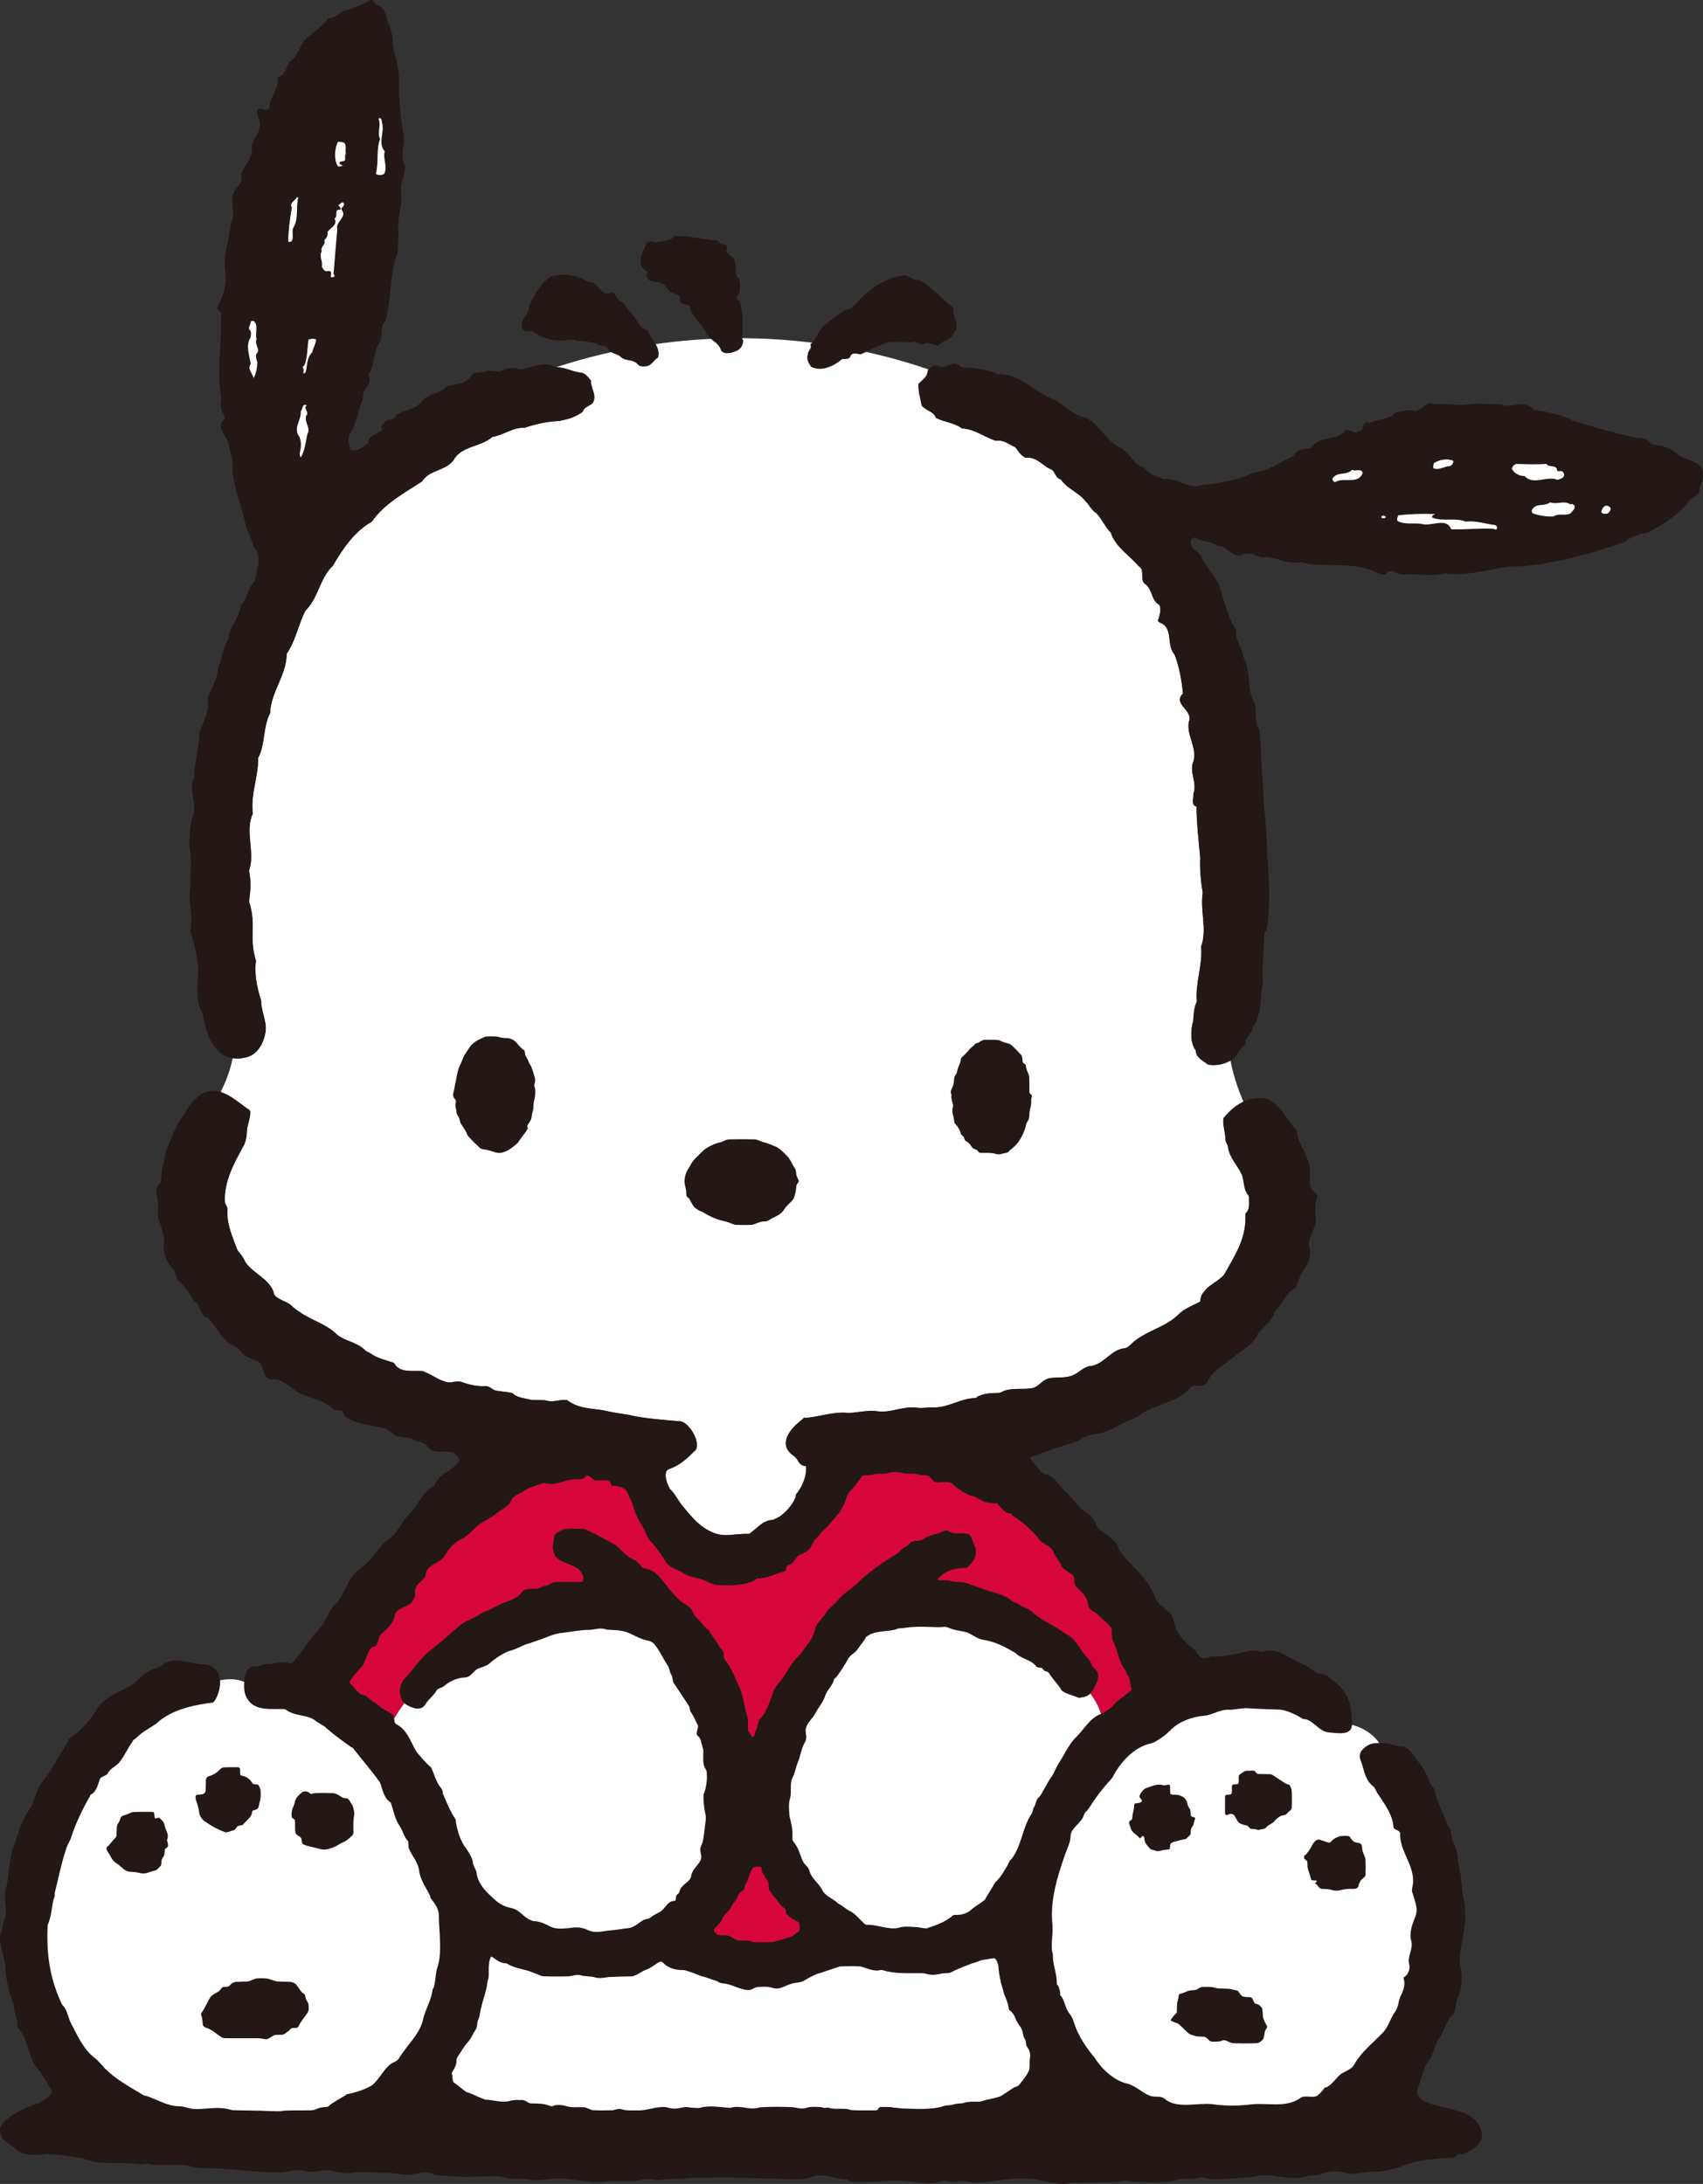 <?xml version="1.0" encoding="UTF-8"?>
<svg id="_レイヤー_2" data-name="レイヤー 2" xmlns="http://www.w3.org/2000/svg" viewBox="0 0 74.624 95.696">
  <rect x="0" y="0" width="74.624" height="95.696" fill="#333333" stroke="none"/>
  <defs>
    <style>
      .cls-1 {
        fill: #231815;
      }

      .cls-2 {
        fill: #fff;
      }

      .cls-3 {
        fill: #d7063a;
      }
    </style>
  </defs>
  <g id="_レイヤー_2-2" data-name="レイヤー 2">
    <g>
      <path class="cls-2" d="M25.483,16.332c.168.035.298.199.407.34-.01.334.293.678.074.999-.142.129-.37.157-.426.368-.305.237-.656.332-1.029.407-.521.016-1.037.138-1.532.3-.501-.028-.906.32-1.405.399-.505.454-1.342.376-1.696,1.013-.36.493-1.05.409-1.386.94-.776.504-1.678.992-2.194,1.759-.758.421-1.276,1.188-1.71,1.931-.586.561-.621,1.396-1.207,1.977-.313.614-.417,1.305-.816,1.879-.009.96-.695,1.67-.728,2.607-.315.596-.206,1.362-.521,1.956.007.854-.343,1.594-.234,2.444-.371.763.119,1.707-.169,2.508.098.436.07.893.001,1.334.347,1.092-.026,1.502.304,2.606-.083.626.061,1.207.227,1.75,0,.542.311.981.165,1.499-.105.48-.398.916-.896.999-.174.043-.348.029-.515.003-.104.556-.3,1.038-.528,1.507.424.128.813.471,1.177.727l.051.024c.029.022.051.053.063.087l.012.062-.007.003c.015.176-.07.383-.102.559l-.031.122c-.016.27-.03.577-.181.81-.4.733-.84,1.539-.794,2.41.013.138.145.229.109.372-.025.639.218,1.137.429,1.715l.026.049c.127.152.247.304.327.491.333.528,1.12.76,1.266,1.411.08.231.597.324.785.534.131.117.2.171.345.261.544.381,1.165.521,1.637.994.377.284.762.305,1.13.592l.077.066c.061.09.161.092.239.151.307.216.627.288.978.399.035.009.065.031.088.063.223.41.834.29,1.23.319.022.002.044.006.062.029.331.117.605.351.963.445.192.074.427-.054.619-.015.386.134.725.226,1.14.202.172.005.25.153.426.193l.052.011c.23.042.455.039.682.106.015.003.03.011.031.038.216.166.502.183.779.251.171.008.342.013.512.014.066,0,.131.01.197.029.238.068.521-.05.776-.033.042,0,.111-.01.132.033.573.405,1.164.307,1.787.469.259.059.547.09.823.138.735.174,1.538.225,2.314.292.354.035.895.869.672,1.252-.353.345-.655.652-1.134.827-.329.073-.143.63-.019.841.005.007.012.013.013.036.194.163.351.475.515.694.414.501.785.988,1.413,1.239.479.195.958.033,1.453.043.043-.001.112.01.143-.026.337-.238.547-.562.985-.584.021-.002.041-.005.071-.031.353-.099.907-.683.959-1.077.008-.065.084-.082.101-.15.198-.258.346-.676.343-1.005,0-.021-.002-.041-.004-.061-.003-.026-.017-.054-.043-.035-.321-.051-.284-.319-.515-.46-.701-.491-.138-1.168.311-1.521l.08-.065c.027-.03.055-.058.085-.084.007-.005.015-.009.027.021.634-.048,1.252-.291,1.897-.222.426-.004.844-.139,1.266-.073.622.086,1.126-.234,1.733-.157.272.042.494-.026.763-.01.652.004,1.166-.397,1.798-.41.041-.003.081-.014.101-.065.329-.146.59-.156.952-.162.058-.004.116-.033.165-.068.447-.179.854-.057,1.319-.147.286-.089.397-.335.674-.414l.051-.014c.371-.068.762.028,1.104-.171.185-.088.345-.263.573-.337.036-.017.076-.03.114-.021.605-.08.905-.73,1.489-.782.126-.015.234-.118.32-.205.596-.562,1.471-.701,2.043-1.269.236-.246.61-.395.926-.552.031-.016.057-.044.048-.074.011-.249.103-.303.245-.491.203-.209.62-.418.792-.636.472-.84.972-1.582.936-2.583,0-.038-.013-.113.039-.137.168-.189.107-.434.116-.677-.006-.1-.083-.115-.109-.213-.112-.145-.122-.565-.204-.775-.183-.401-.552-.754-.606-1.206-.016-.142-.137-.237-.114-.39-.004-.234-.135-.643-.083-.881.003-.013.01-.025.025-.027.234-.285.521-.524.844-.678-.285-.663-.472-1.269-.581-1.867-.294.184-.642.29-.979.225-.203-.171-.527-.288-.534-.623-.259-.332-.224-.901-.112-1.287.017-.293.034-.589.158-.849-.072-.831.261-1.571.189-2.42.273-.714-.05-1.563.07-2.348-.086-.515-.13-1.035-.111-1.536-.035-.415-.185-1.822-.155-2.24-.274-.074-.118-.372-.144-.558.192-.506-.219-.972.016-1.46.126-.627-.306-1.073-.22-1.68.233-.55-.733-.768-.249-1.263-.06-.56-.161-1.162-.368-1.696-.346-.386-.094-.999-.479-1.319-.087-.08-.337-.094-.217-.263.035-.189.132-.4.022-.605-.383-.217-.273-.7-.656-.939-.194-.223.043-.605-.254-.762-.39-.467-1.006-.823-1.213-1.46-.259-.263-.373-.573-.633-.856-.212-.119-.325-.386-.496-.547-.283-.366-.788-.516-1.052-.925-.23-.056-.238-.285-.388-.426-.401-.134-.643-.583-1.143-.526-.231-.077-.343-.301-.473-.464-.275-.117-.51-.339-.864-.286-.484-.152-.911-.512-1.475-.537-.342-.259-.759-.267-1.14-.463-.093-.289-.427-.299-.622-.542-.052-.31-.168-.641-.135-.954.182-.173.406-.325.398-.576.013-.019.033-.027.047-.044-5.12-1.759-10.95-1.867-16.346-.095.405-.024.723.204,1.133.232Z"/>
      <g>
        <path class="cls-1" d="M73.483,19.895c-.302-.325-.741-.352-1.14-.444-.133-.244-.405-.257-.655-.27-.944-.199-1.848-.462-2.754-.745-.53-.295-1.158-.38-1.745-.487-.391-.487-.939-.031-1.423-.224-.48-.007-.982-.074-1.501.006-.499.058-.919-.075-1.417-.016-.34-.197-.533.286-.866.298-.274-.116-.582.039-.873.069-.157.298-.554.248-.821.36l-.022-.021c-.123.067-.245.133-.373.076-.269.05-.071.356-.32.386-.223.173-.398-.052-.605-.044-.38.532-1.162.203-1.517.799-.249.049-.624.02-.76.336-.576.248-1.083.681-1.748.724-.677.334-1.464.485-2.253.551-.638.231-1.073-.34-1.717-.256-.296-.136-.653-.208-.828-.495-.504-.109-.628-.731-1.134-.923-.658-.354-.803-.994-1.48-1.286-.586-.106-.894-.594-1.422-.807-.825-.35-1.41-1.101-2.389-1.09-.486-.213-1.052-.279-1.614-.303-.306-.428-.702.189-1.024-.072-.188-.016-.331.073-.43.222.008.25-.216.402-.398.576-.033.313.083.644.135.954.195.243.529.254.622.542.381.197.798.205,1.14.463.563.025.991.385,1.475.537.354-.054.589.169.864.286.13.162.242.387.473.464.499-.057.742.392,1.143.526.15.141.158.37.388.426.263.408.768.559,1.052.925.171.16.284.428.496.547.26.283.373.592.633.856.207.638.823.993,1.213,1.46.297.156.06.539.254.762.383.239.273.722.656.939.11.205.013.417-.022.605-.12.169.13.183.217.263.385.321.133.934.479,1.319.207.534.307,1.136.368,1.696-.484.495.482.713.249,1.263-.085.607.347,1.053.22,1.68-.235.488.177.954-.016,1.46.026.186-.13.484.144.558-.03.418.12,1.825.155,2.24-.019.502.025,1.021.111,1.536-.12.785.203,1.634-.07,2.348.072.85-.261,1.59-.189,2.42-.123.26-.14.556-.158.849-.112.386-.147.954.112,1.287.007.335.331.452.534.623.446.087.956-.06,1.262-.4.066-.195.218-.374.398-.473-.09-.327.295-.464.293-.736.411-.578.343-1.347.453-2.025-.06-.707.067-1.408.069-2.117.018-.045.033-.108.095-.114.179-1.08.114-2.328.013-3.491.023-.713-.167-2.143-.17-2.852-.066-.789-.096-1.726-.161-2.475-.304-.384-.011-.977-.315-1.365-.206-.577-.083-1.288-.392-1.82-.034-.415-.356-.696-.309-1.157-.395-.633-.543-1.379-.774-2.06-.263-.408-.589-.813-.79-1.244-.13-.163-.448-.321-.434-.55-.005-.104.096-.231.222-.215.278.221.671.124.95.365.437-.013.577.461,1.034.425.266-.195.624-.019.899.075.601-.08,1.073.341,1.716.217.945.242,1.999,0,2.947.301.251.054.465.235.758.246.28-.383.566.086.916-.028.563.004,1.15.108,1.708-.034.941.137,1.891-.166,2.803-.298.667.021,1.331-.083,1.973-.209,1.035-.2,2.108-.527,3.119-.87.283-.261.656-.336,1.028-.431.676-.354,1.371-.792,1.829-1.434.125-.046.287-.175.386-.325-.007-.207.113-.378.148-.587.182-.799-.69-.728-1.117-1.069ZM58.498,21.127c-.085-.04-.148-.101-.09-.186.2-.277.622-.103.843-.36.128.099.393-.076.462.132-.19.547-.827.17-1.216.414ZM60.632,22.705c-.043.001-.084.001-.106-.038,0-.021.019-.064.061-.066.082-.044.232.097.045.104ZM62.826,20.299c.225-.153.576-.226.851-.11.024.104-.057.189-.139.234-.25.009-.453.183-.705.107-.065-.061-.005-.146-.007-.23ZM65.461,23.173c-.606-.042-1.25.041-1.875.018-.183-.534-.9-.115-1.258-.229-.377-.071-.748.045-1.087-.132-.044-.082-.006-.167.033-.251.561-.06,1.04-.076,1.604-.053-.02.044-.145.026-.121.152.444.193,1.021-.013,1.465.181.477-.056.837.097,1.277.145.167.037.113.288-.037.167ZM66.252,20.544c.016-.106.076-.17.18-.214.437.005.855.035,1.333-.002.11.184.459.006.468.297.065.061.186-.026.252.057.175.222-.115.313-.239.341-.464-.194-1.054.261-1.443-.164-.229.008-.462-.132-.551-.315ZM68.835,22.483c-.266.153-.521-.025-.767.149-.333.01-.626-.043-.9-.139-.042-.018-.067-.123-.026-.166.157-.296.559-.122.782-.317.317.116.602-.103.899.096.06-.064.105.018.168.037.047.185-.097.232-.156.339ZM70.461,22.493c-.084.023-.228.049-.294-.053.018-.105.076-.231.178-.276.104-.024.189.036.233.098.003.102-.058.167-.118.232Z"/>
        <path class="cls-2" d="M70.461,22.493c-.084.023-.228.049-.294-.053.018-.105.076-.231.178-.276.104-.024.189.036.233.098.003.103-.058.167-.118.232Z"/>
        <path class="cls-2" d="M68.834,22.483c-.266.153-.521-.025-.767.149-.333.01-.626-.043-.9-.139-.042-.018-.067-.123-.026-.166.157-.296.559-.122.782-.317.317.116.602-.103.899.096.06-.064.105.018.168.037.047.185-.097.232-.156.339Z"/>
        <path class="cls-2" d="M68.246,21.023c-.464-.194-1.054.261-1.443-.164-.229.008-.462-.132-.551-.315.016-.106.076-.17.18-.214.437.005.855.035,1.333-.002.11.184.459.006.468.297.065.061.186-.026.252.057.175.222-.115.313-.239.341Z"/>
        <path class="cls-2" d="M65.461,23.173c-.605-.042-1.25.042-1.875.018-.183-.534-.9-.115-1.258-.229-.377-.071-.748.045-1.087-.132-.044-.082-.006-.167.033-.251.561-.06,1.04-.076,1.604-.053-.02.044-.145.026-.121.152.444.193,1.021-.013,1.465.181.477-.056.837.097,1.277.145.167.037.113.288-.037.167Z"/>
        <path class="cls-2" d="M63.538,20.422c-.25.009-.453.182-.705.107-.065-.061-.005-.146-.007-.23.225-.153.576-.226.851-.11.024.104-.057.189-.139.234Z"/>
        <path class="cls-2" d="M60.632,22.705c-.043,0-.084.001-.106-.038,0-.021.019-.064.061-.066.082-.044.232.097.045.104Z"/>
        <path class="cls-2" d="M58.498,21.127c-.085-.04-.148-.101-.09-.186.2-.277.622-.103.843-.36.128.099.393-.076.462.132-.19.547-.827.17-1.216.414Z"/>
        <path class="cls-1" d="M41.543,14.878c-.186.068-.309.135-.429.265-.229.006-.445-.216-.648-.065-.145.026-.23-.053-.337-.112-.413.096-.813-.038-1.249.039-.392.138-.76.336-1.151.517-.145.004-.315-.094-.437.035-.076.231-.224.152-.39.179-.365.303-.897.57-1.364.334-.088-.142-.219-.326-.142-.537-.005-.167.2-.257.111-.442.284-.239.354-.636.638-.874.307-.177.589-.497.918-.633.394-.054.566-.517.914-.739.466-.411,1.02-.698,1.642-.781.229-.006.404.279.653.186.552.337,1.005.824,1.498,1.245-.05.397.337.782.015,1.105-.017.145-.14.191-.242.279Z"/>
        <path class="cls-1" d="M32.564,14.916c.005.187-.093.358-.257.446-.205.09-.534.204-.709.002-.118-.434-.597-.458-.695-.874-.24-.347-.603-.648-.68-1.083-.128-.099-.355-.03-.445-.235.116-.275-.196-.265-.324-.344-.145-.017-.172-.183-.278-.261-.221-.37-.982-.031-.813-.662-.233-.118-.323-.322-.289-.574.032-.271.192-.464.269-.695.142-.11.271-.01.417-.015.269-.071.602-.04.783-.275.666-.021,1.296.145,1.945.208.07.249.523.067.346.385-.012.271.321.259.349.488.113.247-.021.627.214.808.051.267.061.601-.121.794-.015.146.129.122.153.224.142.517.116,1.039.093,1.602.022.021.044.04.044.061Z"/>
        <path class="cls-1" d="M28.451,16.006c-.143.069-.352.075-.479-.005-.197-.286-.568-.148-.783-.37-.171-.161-.505-.13-.576-.42-.128-.12-.396.013-.444-.173-.312-.009-.607-.126-.899-.096-.087-.101-.273-.054-.376-.051-.539.101-1.126-.047-1.575-.386-.167.006-.394.054-.442-.152-.117-.391.335-.573.303-.926.234-.507.471-.953.938-1.302.536-.162,1.205-.101,1.653.24.499-.059.545.753,1.076.422.13.12.178.348.368.426.171.12.303.346.433.509.299.219.315.676.733.747.138.39.586.731.455,1.194-.143.087-.242.258-.385.345Z"/>
        <path class="cls-1" d="M25.889,16.672c-.109-.142-.239-.305-.407-.34-.418-.028-.738-.269-1.154-.235-.511-.337-1.06.055-1.581.093-.274-.138-.604-.022-.851.089-.189-.014-.376-.03-.564-.044-.163.131-.457.037-.62.168-.238.382-.674.457-1.109.493-.259.342-.76.336-1.084.638-.257.425-.778.401-1.146.642-.055.272-.371.136-.511.308-.038.126-.224.173-.114.337-.18.234-.617.228-.625.604-.225.174-.488.41-.784.275-.008-.25-.162-.495.018-.71.277-.466.321-1.029.556-1.517-.097-.414.459-.62.237-1.05.297-.466.194-1.09.535-1.497.074-.293-.042-.643.202-.86.282-.967.162-2.088.549-3.039.012-.27.003-.563.036-.814-.123-.579.172-1.13.111-1.733-.078-.455.182-.776.169-1.235-.307-.449.092-1.003-.113-1.538-.085-.727-.192-1.453-.153-2.204.022-.585-.222-1.058-.282-1.639.016-.187-.036-.455-.105-.662-.218-.327-.111-.872-.594-.981-.107-.081-.091-.226-.258-.22-.327.177-.656.311-.986.427-.334-.009-.528.413-.863.361-.199.298-.567.539-.809.777-.45.243-.473.826-.839,1.11-.244.195-.21.631-.583.707.079.496-.307.801-.356,1.24-.027.438-.356-.03-.535.205-.017.105.007.25.051.332.204.472-.16.838-.314,1.239.143.537-.368.846-.457,1.285.134.308-.194.486-.311.74-.194.423.113.934-.123,1.337-.06.731-.372,1.409-.243,2.176.08.54-.112,1.045-.347,1.511-.038.127.11.205.154.265.042,1.27-.209,2.571.017,3.752-.076.231-.023.563.127.745.046.125-.014.189-.095.252-.196.401.208.64.282.991.053.375.253.742.161,1.143.086.747.337,1.427.527,2.15.078.456.319.822.416,1.256.429.404.093.998.046,1.458-.322.303-.309.759-.611,1.062-.046.542-.512.933-.556,1.497-.238.382-.265.821-.44,1.244-.026.478-.305.883-.457,1.326.102.601-.218,1.028-.369,1.533.001.688-.229,1.258-.227,1.946-.255.508.095,1.06-.012,1.605-.195.424-.178.923-.205,1.403.163.536.015,1.146.055,1.705-.135,1.005.146,1.044-.001,2.063.125.375.228.751.29,1.126.185.834-.211,1.686.246,2.416.104.605.227,1.229.707,1.688.269.271.707.375,1.124.272.498-.083.791-.519.896-.999.147-.518-.165-.957-.165-1.499-.166-.542-.31-1.124-.227-1.75-.33-1.104.043-1.513-.304-2.606.069-.441.096-.899-.001-1.334.287-.8-.202-1.745.169-2.508-.109-.85.241-1.59.234-2.444.315-.595.207-1.361.521-1.956.032-.937.719-1.647.728-2.607.4-.575.503-1.265.816-1.879.586-.581.621-1.416,1.207-1.977.434-.743.952-1.509,1.71-1.931.517-.766,1.418-1.254,2.194-1.759.336-.531,1.026-.448,1.386-.94.355-.637,1.191-.559,1.696-1.013.499-.079.903-.426,1.405-.399.495-.162,1.012-.284,1.532-.3.373-.075.724-.17,1.029-.407.056-.211.284-.238.426-.368.219-.321-.084-.665-.074-.999ZM16.653,6.092c-.135-.308.064-.606-.071-.893.123-.066.147.057.151.16.139.434-.201.901.124,1.269-.093.335.147.681-.03.999-.104.045-.248.072-.355-.01.129-.524.008-1.041.181-1.525ZM11.277,15.868c-.013.231-.047.504-.166.695-.047-.207-.284-.387-.124-.622-.053-.352-.234-.804-.015-1.145.017-.083.054-.231-.011-.312-.129-.12.033-.25.028-.397.02-.021.083-.022.124-.023.236.199.04.559.13.786-.117.254.203.473-.02.668-.018.126.008.25.053.351ZM12.629,10.597c.005-.5.072-1.003.16-1.505-.131-.183.136-.297.216-.446.02,0,.041,0,.061.02-.11.441.03.895-.208,1.299-.118.19.105.683-.23.632ZM13.463,19.03c-.071.355-.102.712-.281,1.009-.065-.06-.047-.186-.03-.27.056-.231.049-.438-.041-.645-.283-.366.103-.711.069-1.106.101-.085.051-.355.263-.258-.184.13.134.287-.027.459-.095.294.224.534.047.811ZM13.681,15.438c-.243.217-.211.569-.285.865-.181.193-.045-.103-.109-.164-.065-.08.059-.106.077-.19.113-.357.103-.691.153-1.068.123-.044.228-.048.333-.01-.014.23-.134.359-.169.567ZM14.779,10.048c-.063.648-.106,1.275-.167,1.964.042.02.044.061.045.104-.37.157.053-.273-.3-.24-.144.047-.212-.119-.257-.202.055-.252-.139-.433,0-.666-.091-.205.199-.277.109-.483.08-.087.181-.194.135-.359.118-.171.469-.306.313-.592.185-.11-.056-.416.259-.384.038-.085-.067-.144-.09-.205.083-.024.181-.214.249-.05.024.125-.183.153-.095.275.239.305-.318.532-.202.84ZM15.119,7.016c-.039.086-.27.008-.244.154.063.039.128.121.209.056-.06.041-.164.068-.268.07-.176-.245-.17-.722-.033-1.02-.003-.103.144-.046.207-.048.252.034.114.329.162.516-.061.064-.015.187-.033.271Z"/>
        <path class="cls-2" d="M16.827,7.627c-.104.045-.248.072-.355-.01.129-.524.008-1.041.181-1.525-.135-.308.064-.606-.071-.893.123-.067.147.057.152.16.139.434-.201.901.124,1.269-.093.335.147.681-.03.999ZM15.152,6.745c-.048-.187.089-.482-.162-.516-.063.001-.21-.056-.207.048-.137.298-.142.775.033,1.02.104-.002.207-.028.268-.07-.08.064-.145-.017-.209-.056-.026-.146.205-.068.244-.154.019-.084-.027-.207.033-.271ZM15.077,8.934c-.068-.164-.166.026-.249.05.023.062.129.121.09.206-.315-.032-.074.273-.259.384.155.287-.195.422-.313.593.045.166-.055.273-.135.359.09.206-.2.278-.109.483-.139.233.055.414,0,.666.045.083.112.249.257.202.354-.032-.07.398.3.24-.001-.042-.004-.084-.045-.104.061-.689.104-1.316.167-1.964-.115-.307.441-.535.202-.84-.088-.122.12-.15.095-.275ZM13.85,14.871c-.105-.038-.21-.034-.333.01-.05.377-.04.711-.153,1.068-.018.084-.143.11-.077.19.064.061-.072.357.109.164.074-.296.043-.649.285-.865.035-.208.155-.337.169-.567ZM13.463,19.03c.177-.277-.142-.517-.047-.811.161-.172-.157-.329.027-.459-.212-.097-.162.173-.263.258.034.395-.352.74-.069,1.106.09.207.097.414.041.645-.018.084-.035.21.03.27.179-.297.209-.653.281-1.009ZM13.067,8.666c-.021-.02-.042-.02-.061-.02-.08.149-.347.262-.216.446-.088.502-.155,1.005-.16,1.505.334.05.111-.442.229-.632.238-.404.098-.858.208-1.299ZM11.225,15.518c.223-.195-.097-.414.02-.668-.091-.227.106-.587-.13-.786-.042,0-.104.002-.125.023.005.147-.157.277-.028.397.065.08.028.228.011.312-.218.342-.038.794.015,1.146-.16.235.077.415.124.622.119-.191.153-.464.166-.695-.045-.101-.071-.225-.053-.351Z"/>
      </g>
      <g>
        <path class="cls-1" d="M10.97,48.756l-.012-.062c-.012-.033-.034-.065-.063-.087l-.051-.024c-.634-.446-1.342-1.18-2.186-.521-.105.099-.231.225-.345.362-.243.428-.542.78-.727,1.239-.135.4-.369.757-.392,1.186.01.016.007.03.003.043-.113.307-.126.564-.15.898.012.008.008.018.001.025-.078.084-.142.153-.193.263-.028.187.075.567.072.735-.017.173-.014.345-.005.517.11.427.325.777.259,1.228-.059.347.144.789.392,1.042.036.038.076.067.09.119.04.149.075.328.201.427.031.02.056.044.081.07.13.187.346.383.431.582.071.153.139.237.279.341.028.019.051.048.06.083.043.155.116.293.196.432.023.026.051.049.083.061.048.013.115.015.149.052.317.365.506.761.867,1.081.152.107.344.134.471.282.019.02.035.04.051.061.227.33.518.312.83.501.179.14.173.732.495.743.648-.032.892.494,1.473.697.409.159.893.252,1.221.573.137.196.425-.036.5.218-.001.051.024.097.06.131.297.253,1.016.406,1.383.456.314.053.572.127.799.372.19.109.562.079.782.179.275.135.491.103.712.372.273.363.942-.009,1.22.338.053.049.092.112.12.178.003.007.005.014.005.024-.009.135-.418.449-.537.521-.281.16-.399.296-.557.566.014.019.002.031-.013.04-.578.314-.65.816-1.111,1.271-.336.295-.475.798-.839,1.036-.539.356-.757.986-1.307,1.332-.533.362-.628,1.105-1.069,1.554-.323.271-.404.782-.725,1.085-.428.448-.732,1.048-1.183,1.497-.06.046-.154-.018-.213-.023-.144-.007-.29-.006-.434.003l-.122.029c-.185.051-.426-.009-.587.089-.009-.008-.011-.006-.013-.004-.071.06-.118.083-.215.048-.527-.1-.59.921-.46,1.245.269.707.97.618,1.616.623.054-.004.124.003.175.038.37.293.973.191,1.307.496.124.085.249.155.373.23l.077.072c.361.318.736.579,1.124.857.022-.01.031,0,.039.011.389.518.823.989,1.189,1.521.12.307.15.631.418.835.034.014.058.043.066.078.11.341.177.702.383,1.001.137.203.177.444.336.623.036.014.033.045.035.078.004.105-.002.213.043.312.155.329.386.566.434.935.044.4.324.77.492,1.127-.017.039-.003.061.015.08.158.192.336.442.353.691-.002.768.182,1.721-.097,2.442-.051.283-.051.55-.138.811-.032.012-.037.033-.039.057-.052.483-.345.906-.427,1.354-.168.641-.701,1.083-1.024,1.626-.082.149-.218.177-.351.257l-.085.063c-.296.261-.463.64-.763.89-.327.192-.687.302-1.049.385-.024-.01-.043,0-.06.01-.261.185-.581.326-.808.527-.023.029-.055.026-.087.027-.196.003-.345.046-.527.13l-.134.017c-.397.013-.793-.003-1.189.015-.23.052-.39.017-.616.021-.545-.036-1.094-.018-1.64-.042l-.063-.01c-.538-.171-.996-.038-1.529-.038-.229.014-.492-.115-.741-.123-.507.01-1.02-.322-1.495-.469-.023.014-.034.01-.043.003-.623-.381-1.218-.678-1.754-1.218-.077-.115-.177-.188-.267-.298l-.073-.075c-.567-.403-.803-.992-1.115-1.573-.122-.235-.18-.635-.374-.799-.006-.018-.012-.024-.017-.032l-.052-.098c-.505-1.117-.645-2.18-.578-3.417.021-.001.023-.013.026-.025.007-.029.015-.057.024-.085.139-.353.125-.812.259-1.132l-.004-.12c.163-.652.284-1.284.496-1.921.045-.182.19-.38.226-.528.203-.619.507-1.261.832-1.812-.006-.028.005-.04.02-.049.271-.139.315-.451.41-.699.033-.096.276-.126.352-.25.104-.227.362-.29.496-.473.234-.286.385-.655.597-.937-.004-.025.01-.038.025-.046.043-.024.084-.052.121-.085.307-.327.745-.484,1.036-.766.64-.504,1.561-.694,2.332-.786.035-.049.066-.071.088-.1l.024-.05c.319-.584.317-1.485-.577-1.53-.404.017-1.198-.314-1.546-.076l-.074.01c-.317.298-.732.272-1.052.606-.526.624-1.335.645-1.897,1.34-.303.527-.728,1.03-1.241,1.353-.079.059-.082.194-.135.269-.366.524-.624,1.104-1.029,1.601-.289.319-.358.847-.573,1.222-.375.498-.522,1.072-.715,1.638-.244.651-.19,1.355-.382,2.02-.05.395.109.757-.015,1.16-.1.221-.092.442-.181.67-.03.004-.034.018-.035.035-.026.477.181.87.236,1.347.022.541.134,1.12.331,1.618.022.011.026.026.027.042-.004.359.179.603.17.973-.009.037.004.076.026.109l.038.036c.433.493.399,1.334.879,1.822.125.099.224.364.332.493.055.057.07.133.109.199l.033.041c.278.308-.142.495-.405.659-.016.036-.059.047-.096.054-.548.176-1.304.501-1.625.982-.067.089-.054.163-.05.257.078.46.42.498.715.788.226.277,1.016.262,1.285.2.034-.004.054-.006.075-.005.655.053,1.405.108,2.018.343.627.103,1.365.012,1.999.103.142.027.266-.036.397-.019l.059.01c.059.02.119.035.179.045.614.023,1.166-.079,1.778.096.17.04.376.041.549.04,1.116.012,2.179.209,3.298.189.336-.032.678-.17,1.023-.051.356.09.714-.07,1.081-.043l.12.041c.273.051.728.13.971.051l.066.006c.368-.047.75.011,1.11.016.412-.045.797.102,1.207.082.294-.033.666-.153.937-.072.347.162.723.104,1.097.156.372.027.743.006,1.109-.01.365.014.664-.037,1.028.044.318.121.759.005,1.106.104.415.071.903-.067,1.331-.063.369.015.749.106,1.118.123l.123.013c.367.092.735-.026,1.096-.019.409-.029.917.062,1.303-.07.27-.062.537.06.81.018.315-.051.635-.036.955-.05.365-.07.76-.048,1.136-.045.706-.034,1.419.01,2.112.025.244.016.49.019.745.017.547,0,1.177.117,1.69-.087.394-.16.977.091,1.372.119.026-.012.04-.009.055-.005.115.035.23.113.35.122.707.037,1.389-.079,2.091-.056.583.012,1.256.244,1.823.002.199-.037.409.115.63.04.265-.092.583.044.86.042.658-.017,1.29-.192,1.956-.186.197.016.394.02.592.027.28.07.539.142.826.16l.123.021c.276.078.525-.022.795-.018l1.794-.025c.066,0,.131-.011.193-.032.251-.074.475.025.719.02.603.016,1.254.086,1.833-.105.284-.09.605.033.884-.086.168-.034.496.075.661.074.584-.002,1.143-.066,1.719-.098l.123-.03c.74-.175,1.508.25,2.256-.008.129-.036.267-.031.404-.039l.119-.03c.396-.14.787-.204,1.205-.059.369.076.788-.074,1.164-.069.35.033.695-.084,1.032-.155l.108-.042c.767-.331,1.53-.361,2.346-.422.115.002.178-.141.341-.158.041.028.08.015.116,0,.391-.158.977-.488.788-1.013-.15-.567-.682-.802-1.241-.932-.367-.106-.896-.192-1.221-.357-.198-.059-.365-.271-.342-.471.011-.058.031-.114.047-.172.135-.282.23-.866.415-1.07.258-.328.278-.758.525-1.071.234-.373.273-.739.602-1.059.118-.167.084-.484.186-.696.219-.44.194-.893.129-1.362-.028-.044-.03-.092-.033-.139-.042-.681.244-1.346.232-2.027-.005-.199-.009-.396-.017-.594-.111-.428-.146-.757-.169-1.202-.058-.309-.127-.585-.144-.903l-.019-.121c-.102-.33-.253-.621-.281-.968-.011-.078-.152-.272-.192-.371-.146-.457-.471-.977-.514-1.429-.055-.088-.179-.219-.214-.328-.07-.231-.197-.447-.317-.651l-.06-.087c-.232-.243-.393-.651-.697-.794-.018-.027-.046-.033-.073-.035-.305.021-.524-.135-.807-.145-.281-.008-.543-.045-.772.091-.258.172-.437.34-.304.675.147.379.166.797.503,1.086.117.076.143.195.21.312.309.471.674.928.719,1.503.012.157.285.105.291.296-.018.739.568,1.319.568,2.044.014.165-.054.309-.048.482l.02.063c.077.259.234.648.163.897l-.004.061c-.134.344-.319.768-.216,1.127.113.362-.183.693-.083,1.051.054.179-.056.474-.226.555-.017.015-.025.035-.022.056l.012.038c.07.243-.03.51-.124.699-.126.226-.093.495-.265.735-.217.299-.284.667-.564.94-.453.465-.903.801-1.226,1.367-.107.223-.451.301-.633.454-.218.215-.345.427-.609.557-.031-.023-.046-.01-.056.006-.083.134-.193.24-.311.342-.215.127-.524-.041-.733.095-.651.474-1.493.194-2.24.298-.576.061-1.085.06-1.658-.02-.619-.068-1.546.222-2.06-.233-.209-.163-.439-.042-.666-.14-.348-.141-.656-.472-1.027-.538-.581-.152-1.102-.67-1.401-1.16l-.074-.081c-.311-.385-.623-.866-.777-1.329-.079-.238-.107-.346-.279-.554-.14-.227-.17-.511-.32-.707-.023-.005-.03-.018-.031-.032-.009-.195-.031-.281-.107-.437-.038-.009-.045-.035-.045-.063.012-.41-.158-.767-.174-1.176.018-.109-.029-.208-.043-.316-.035-.412.077-.807.014-1.203-.075-1.019.216-1.956.543-2.906.097-.3.266-.581.266-.916.031-.317.51-.566.582-.884.023-.075.06-.117.114-.166.012-.006.021-.015.03-.026.031-.044.063-.086.094-.129.287-.451.588-.85.947-1.232l.066-.086c.34-.665.946-1.349,1.726-1.501.194-.064.648-.381.747-.512.048-.028.07-.055.093-.083.347-.351.936-.565,1.415-.601.382-.029.662-.257,1.052-.272.307.024.614-.088.918-.063.461.036.928.041,1.386.061.295.023.763.244,1.007.409l.144.016c.361.119.599.541.996.575.317.014.994.178,1.01-.336.014-.793-.114-1.407-.805-1.927-.24-.167-.288-.286-.622-.31-.122-.008-.52-.311-.602-.37l-.121-.044c-.543-.197-1.126-.797-1.738-.536-.043.004-.086.004-.125-.007-.44-.161-.78.085-1.209.112-.313.076-.498.097-.803.097-.028-.035-.058-.03-.088-.021-.396.134-.465.149-.727-.188.03-.02.02-.03.01-.038-.475-.357-.905-.774-.987-1.396-.083-.382-.691-.558-.813-.962-.292-.856-1.08-1.365-1.582-2.084-.024-.109-.035-.202-.117-.276-.014-.004-.024-.013-.033-.024-.14-.18-.521-.465-.694-.562-.189-.215-.233-.549-.503-.727-.048-.018-.093-.05-.137-.08-.331-.184-.491-.555-.743-.751l-.026-.059c-.36-.242-.456-.675-.943-.831-.016.034-.031.027-.046.017-.059-.04-.118-.082-.176-.125l-.069-.082c-.086-.131-.501-.53-.367-.558.416-.13.805-.302,1.212-.424.023.005.044-.002.062-.011.324-.158.673-.16.961-.363,0-.03.017-.038.033-.042.215-.064.389-.158.618-.175l.122-.017c.516-.107.883-.426,1.379-.597.015.003.03-.003.042-.012.092-.07.202-.095.299-.152.07-.053.137-.117.215-.16.452-.265.94-.374,1.394-.593.251-.109.478-.302.665-.505.232-.156.567.075.746-.252.245-.525.76-.75,1.193-1.118.394-.311.735-.472.993-.909l-.003-.057c.275-.338.558-.499.749-.903-.027-.035-.013-.056.003-.073.305-.321.551-.865.921-1.069.061-.102.209-.556.281-.645.213-.33.439-.703.326-1.097-.111-.38.222-.746.27-1.109.017-.35-.075-.742.062-1.063.015-.059.006-.122-.028-.17l-.04-.039c-.057-.066-.115-.134-.178-.195-.125-.207-.048-.695-.082-.942-.067-.563-.505-1.007-.551-1.551-.015-.071-.05-.118-.107-.158l-.065-.078c-.409-.489-.588-1.033-1.248-1.249l-.136.005c-.671-.049-1.231.345-1.644.847-.014.003-.022.014-.025.027-.052.238.079.647.083.881-.023.153.098.248.114.39.054.452.422.804.606,1.206.083.21.092.63.204.775.026.097.104.113.109.213-.009.244.053.488-.115.677-.052.024-.039.099-.04.137.036,1-.463,1.743-.935,2.582-.173.218-.589.427-.792.636-.142.187-.234.242-.245.491.009.03-.018.058-.048.074-.316.157-.689.307-.925.552-.572.568-1.446.706-2.043,1.269-.087.087-.194.189-.32.205-.584.053-.884.702-1.489.782-.039-.008-.078.004-.114.021-.228.074-.388.249-.573.337-.343.199-.733.103-1.104.171l-.051.014c-.277.079-.388.325-.674.414-.465.09-.871-.032-1.319.147-.049.035-.107.064-.165.068-.363.006-.623.015-.953.162-.02.051-.059.062-.101.065-.631.013-1.146.413-1.798.41-.269-.016-.491.052-.763.01-.607-.078-1.11.243-1.733.157-.423-.065-.841.069-1.266.073-.645-.069-1.263.174-1.897.222-.013-.03-.02-.027-.027-.022-.03.026-.058.054-.085.084l-.08.065c-.449.353-1.012,1.03-.31,1.521.231.141.194.409.515.46.026-.019.041.008.043.035.002.02.004.04.004.061.003.329-.145.747-.343,1.005-.017.068-.093.085-.101.15-.051.394-.606.978-.959,1.077-.03.026-.051.029-.071.031-.438.022-.648.346-.985.584-.031.037-.1.025-.143.026-.495-.01-.973.152-1.453-.042-.627-.251-.999-.738-1.413-1.239-.164-.218-.321-.531-.515-.694,0-.022-.008-.029-.013-.036-.124-.211-.31-.768.019-.841.479-.174.78-.482,1.134-.826.223-.383-.318-1.217-.672-1.252-.776-.067-1.58-.118-2.314-.292-.276-.048-.564-.079-.823-.138-.624-.161-1.214-.064-1.787-.469-.021-.043-.09-.032-.132-.033-.255-.017-.538.101-.776.033-.066-.019-.131-.03-.197-.029-.17-.002-.341-.006-.512-.014-.277-.068-.563-.085-.779-.251,0-.027-.016-.035-.031-.038-.226-.066-.452-.063-.682-.106l-.052-.011c-.176-.04-.255-.188-.427-.193-.415.024-.754-.069-1.14-.202-.192-.039-.427.089-.619.015-.359-.095-.633-.328-.963-.445-.018-.023-.039-.027-.061-.029-.397-.029-1.008.092-1.23-.318-.023-.032-.053-.054-.088-.063-.351-.111-.671-.182-.978-.399-.077-.059-.178-.061-.239-.151l-.077-.066c-.368-.287-.753-.308-1.13-.592-.472-.473-1.093-.613-1.637-.994-.145-.09-.214-.143-.345-.261-.188-.21-.705-.303-.785-.534-.145-.652-.933-.884-1.265-1.412-.079-.187-.2-.339-.327-.491l-.026-.049c-.211-.579-.454-1.076-.429-1.715.035-.143-.097-.235-.109-.372-.046-.871.394-1.677.794-2.41.151-.233.164-.539.181-.81l.031-.122c.032-.175.117-.383.102-.559l.007-.003ZM41.03,64.954c.212.007.556-.073.719.082.232.211.495.39.785.5.077.018.166.023.232.068.275.196.516.271.853.268.049-.012.103.006.13.051.095.154.29.365.471.388.073.006.12.039.158.096.023.025.05.046.079.065.426.273.824.646,1.131,1.043.164.184.505.242.567.485.078.216.258.39.349.604-.006.013-.003.019.002.026.133.196.393.257.526.435.092.115-.016.312.106.44.241.231.498.462.546.819.024.261.299.268.41.42.189.2.433.369.59.578.021.005.026.02.028.034.014.193-.015.383.064.566.211.387.223.88.503,1.207.074.078.062.211.147.308.114.103.086.375.146.521.016.035.019.078-.007.105-.213.207-.475.347-.691.562-.197.229-.362.364-.655.483-.479.176-.72.678-1.077,1.016-.324.317-.527.8-.776,1.175-.1.158-.161.34-.257.502-.139.177-.247.397-.353.585-.092.126-.12.261-.247.375-.125.105-.11.277-.198.417-.062.08-.045.195-.101.278-.425.617-.435,1.428-.906,2.02-.105.064-.109.188-.175.284-.144.239-.265.462-.464.663-.03.019-.051.049-.07.078-.135.235-.288.464-.422.698,0,.024-.014.041-.031.053-.196.155-.426.276-.608.443-.202.171-.438.218-.696.212-.04-.002-.078.011-.112.033l-.036.04c-.262.219-.695.393-1.018.487-.016.02-.032.024-.049.024-.181.013-.347-.054-.522-.054-.227-.013-.49-.046-.708.029-.46.111-.926-.138-1.388-.128-.041.006-.08-.006-.114-.029l-.037-.038c-.248-.226-.378-.436-.709-.583-.137-.102-.263-.195-.418-.282-.033-.003-.049-.03-.066-.055-.024-.024-.051-.046-.081-.065-.184-.132-.419-.238-.536-.438-.148-.317-.479-.521-.574-.855-.027-.15-.154-.247-.245-.356-.151-.253-.215-.619-.384-.838-.101-.154-.128-.096-.12-.328.017-.316-.056-.595-.132-.905-.011-.246-.051-.539.03-.776.018-.064.029-.13.029-.197.008-.226-.025-.468.067-.682.122-.219.143-.45.235-.674.131-.301.163-.659.336-.936.017-.038.033-.076.036-.115.02-.161-.048-.294-.013-.459.071-.276.325-.439.437-.698.132-.238.324-.456.408-.717.079-.264.318-.432.381-.702.012-.051.053-.08.095-.109.024-.023.045-.051.064-.079.174-.245.333-.495.479-.753.082-.159.301-.247.401-.398.11-.177.251-.325.357-.503-.007-.024.005-.036.019-.044.074-.04.142-.099.22-.132.339-.136.719-.099,1.073-.193l.116-.045c.225-.004.456-.064.674-.063.363-.032.729.007,1.085.008.17.011.258-.051.432.019.25.121.521.129.783.203.021-.002.04.006.059.016.238.106.458.29.728.322.447.067.903.294,1.287.522l.093.056c.253.261.7.288.899.578.052.061.15.057.219.065.081.01.094.121.173.142.043.011.097.021.132.049.007.004.012.009.016.014.018.023.034.045.049.068.146.228.336.418.488.641l.021.053c.143.161.518.24.714.324.044.033.102.029.152.013l.054-.013c.269-.047.385-.147.519-.391.094-.201.185-.328.181-.567-.011-.065-.005-.122-.049-.185l-.039-.038c-.059-.065-.118-.132-.174-.2-.039-.067-.054-.143-.092-.209l-.069-.082c-.252-.257-.417-.584-.649-.856-.129-.153-.333-.207-.483-.342-.399-.292-.855-.466-1.242-.786-.189-.221-.477-.267-.702-.43-.081-.051-.176-.068-.258-.116l-.042-.032c-.199-.173-.461-.271-.71-.345-.307-.085-.592-.178-.897-.301-.17-.037-.342-.147-.511-.159-.183-.022-.38.004-.555-.056-.17-.057-.354-.022-.528-.041-.101-.012.037-.108.06-.13.278-.28.715-.404,1.101-.397.041,0,.081-.013.114-.036l.037-.038c.26-.211.42-.541.284-.878-.089-.176-.101-.355-.243-.51-.237-.143-.587.034-.845-.125-.203-.153-.363.042-.553.075-.245.058-.439.12-.648.26-.195.132-.447-.03-.6.214-.059.092-.27.155-.361.252-.087.144-.207.182-.337.272-.51.3-.988.652-1.431,1.045-.289.327-.677.515-.957.85-.147.172-.331.318-.49.484l-.026.049c-.163.293-.469.479-.528.828-.006.039-.017.078-.032.115-.058.139-.127.271-.203.398-.178.185-.273.409-.464.59-.376.351-.566.871-.926,1.253-.144.158-.218.355-.267.563l-.041.107c-.104.258-.233.627-.439.813-.137.136-.119.385-.212.558-.044.071-.035.275-.147.272,0-.005-.124-.213-.151-.243-.027,0-.033-.014-.035-.03-.017-.221.026-.449-.042-.664-.126-.389-.159-.821-.313-1.196-.182-.393-.327-.809-.584-1.165-.004-.01-.012-.016-.02-.024-.176-.142-.041-.362-.192-.533-.035-.002-.05-.024-.064-.047-.143-.259-.337-.496-.486-.748.005-.022-.007-.034-.021-.044-.204-.119-.338-.355-.508-.517-.136-.099-.152-.195-.22-.336-.061-.15-.362-.318-.48-.394-.376-.319-.637-.709-.948-1.085-.179-.206-.431-.343-.702-.381-.051-.008-.081-.057-.11-.094-.123-.127-.198-.238-.368-.307-.285-.107-.506-.412-.739-.605-.403-.215-.82-.465-1.233-.638-.048-.04-.105-.068-.163-.072-.291-.014-.584-.02-.874.008l-.053.024c-.167.078-.393.168-.392.378.009.169-.089.336-.04.498.026.094.052.19.097.276.295.399.972.329,1.191.807.045.072.046.166.036.25-.011.114-.201.081-.264.079-.321-.002-.643,0-.965.006-.153.02-.28.151-.447.173-.147,0-.235.123-.391.125-.189,0-.477-.044-.61.133-.15.22-.445.355-.686.433-.365.115-.675.354-1.035.468-.049.031-.098.058-.144.091-.301.197-.638.268-.91.519-.416.362-.826.731-1.265,1.065-.447.356-.74.87-1.144,1.263-.254.309-.241.949.16,1.136.254.14.601.257.786-.049.133-.228.379-.381.496-.622.073-.092.206-.081.294-.157.261-.219.561-.364.899-.392.335.013.413-.353.692-.418.148-.044.411-.143.492-.262.035-.024.062-.047.091-.066.216-.17.451-.321.707-.418.27-.057.497-.203.753-.299.157-.034.295-.098.448-.146.398-.122.746-.328,1.174-.354.371-.039.754-.128,1.132-.123.244-.011.452-.105.707-.031l.059.021c.329.016.67.016.979.149.197.09.412.208.612.274.205.078.345.034.512.231.01.018.027.038.041.058.212.281.348.593.542.885.074.112.068.263.142.382.078.101.032.246.104.351l.658.996c.058.084.038.199.094.282.126.187.213.389.309.591.042.164-.161.371.031.486.092.06.152.407.179.501.022.022.025.039.025.057.017.296-.058.608.104.869.043.048.05.119.051.179.021.319-.018.573-.115.874-.019.006-.022.018-.023.033-.025.307.016.577.076.876.053.194-.013.411-.026.61-.037.27-.046.552-.165.804-.097.193.051.365.001.54l-.013.054c-.116.272-.368.387-.419.71-.051.29-.441.364-.51.668-.008.041-.028.095-.068.118-.103.059-.082.158-.099.263-.005.016-.021.031-.038.037l-.037.006c-.294.007-.375.339-.611.475-.14.088-.287.14-.409.249-.07.069-.238.066-.337.122-.191.115-.403.325-.632.345-.3.031-.584.092-.886.107-.283.039-.568.116-.851.001-.274-.135-.53-.169-.825-.114-.265.023-.572.068-.824-.041-.244-.125-.459-.234-.732-.261-.019.014-.035.009-.052.004-.04-.013-.079-.029-.12-.045-.307-.112-.503-.465-.824-.522-.426-.096-.584-.21-.911-.524-.298-.273-.585-.604-.638-1.022-.016-.158-.139-.279-.161-.449-.006-.173-.16-.425-.253-.561-.035-.061-.08-.117-.125-.174-.213-.36-.294-.649-.372-1.069.011-.042,0-.082-.022-.115-.213-.313-.367-.701-.515-1.047-.022-.016-.028-.036-.03-.059-.005-.158-.035-.191-.128-.311-.167-.22-.248-.546-.368-.794,0-.025-.012-.04-.028-.052-.236-.198-.444-.456-.638-.69-.254-.432-.401-.963-.887-1.202-.127-.069-.041-.295-.154-.411-.151-.138-.309-.181-.466-.292-.035-.005-.051-.032-.07-.059-.024-.025-.051-.046-.08-.065-.161-.111-.324-.219-.477-.342-.082-.127-.244-.086-.355-.177-.124-.103-.221-.226-.321-.348-.081-.075-.142-.123-.052-.243.134-.238.337-.409.51-.615.143-.244.199-.517.343-.758.043-.053.119-.066.179-.081.193-.091.139-.437.319-.576.256-.211.508-.445.569-.788.066-.358.6-.354.778-.62.117-.155.123-.318.12-.511.04-.242.288-.368.417-.539.028-.023.026-.056.03-.088.045-.507.631-.498.852-.865.16-.272.398-.581.702-.711.288-.131.479-.36.702-.58.251-.213.576-.32.819-.533.221-.185.493-.282.663-.534.079-.284.363-.327.58-.483.243-.161.526-.214.793-.323.049-.023.105-.019.156-.003l.053.011c.407.082.738-.142,1.119-.18.161-.033.462.048.556-.109.118-.186.315.109.421.147.03-.003.051.002.072.004.142.017.483-.051.577.044.071.049.038.174.139.187.237.007.594.073.663.344.079.203.195.364.243.59.095.368.297.687.487,1.009l.024.053c.042.126.104.242.172.354.274.289.526.654.737.989.179.28.528.324.78.503.262.174.668.189.95.322.156.058.325.172.489.184.449.023.89.035,1.328-.071.159-.059.285-.067.414-.18-.001-.022.012-.029.028-.031.244-.009.422-.03.655-.125.183-.058.375-.144.562-.187.103-.048.03-.225.172-.283.247-.043.272-.311.477-.429.232-.109.445-.183.543-.439.054-.188.311-.389.417-.55-.003-.02.005-.027.014-.033.283-.223.506-.515.732-.795.105-.064.109-.189.176-.284.163-.216.171-.509.343-.707.189-.198.34-.379.491-.615.075-.128.316-.05.445-.094.24-.093.508-.003.751-.086.232-.077.491-.025.723.028.203.014.437-.017.628.053.132.047.368-.024.445.095l.034.034c.077.074.141.201.258.203h0ZM23.526,86.498c.088.036.181.092.275.098.346.014.692.014,1.038.006.201-.001.378-.091.588-.055.214.074.444.029.657.102.253.07.474-.026.72-.025.296-.013.592-.017.888-.024.016-.001.032-.004.047-.009.042-.015.083-.029.123-.046.154-.066.285-.176.442-.234.234-.075.393-.243.603-.348.094-.052.218.111.267.15.227.15.431.2.701.212.065-.006.13.004.192.023.226.068.444.152.663.241.223.048.431.143.648.209.014-.004.025.003.035.008.09.059.163.098.276.103.386.029.719.279,1.106.292.143.009.258-.122.403-.133.203-.009.433-.035.629.031.312.112.525-.072.811-.159.018-.012.04-.018.062-.023.174-.047.399-.037.542-.134.192-.117.391-.224.6-.303.157-.031.294-.098.448-.144.158-.047.311-.109.467-.154.015-.011.032-.014.05-.016.295-.011.591-.016.885,0,.012,0,.023.003.035.006.029.008.056.015.084.024.191.063.409.147.611.15.106.006.185-.052.299-.004.536.161,1.127.11,1.681.12.134-.003.252.066.386.065.181.018.354-.019.53-.06.121-.011.289.008.392-.059.286-.158.598-.259.898-.381.175-.034.342-.137.513-.156.143-.011.282-.055.42-.064.105-.013.167.185.188.26.008.022.012.042.014.06.018.232.051.474.108.696,0,.029.007.056.015.084.052.153.096.31.133.469l.042.108c.081.171.137.355.165.543.009.051.054.079.094.107.064.068.135.156.169.237.013.027.023.054.033.08.052.18.189.297.264.457.068.137.045.286.132.424.08.099.034.243.104.351.11.148.168.338.126.519-.036.179.028.448-.076.6-.107.207-.258.376-.396.557-.061.076-.188.079-.266.135-.18.122-.358.246-.545.357l-.057.019c-.25.091-.518.117-.773.199l-.061.02c-.226.015-.488-.025-.702.052-.15.044-.308.018-.455.068-.145.052-.303.026-.451.076-.548.175-1.204.114-1.761.105-.129,0-.256-.034-.383-.036-.053.01-.103-.022-.157-.026-.157-.005-.313-.007-.471-.003-.082.011-.089.132-.17.143-.062.005-.123.006-.185.004-.294.002-.592.007-.887-.01-.109-.014-.202-.06-.315-.059-.227-.012-.485.025-.701-.045-.087-.022-.171.027-.249-.005-.034-.013-.07-.022-.105-.025-.205-.007-.435-.032-.631.033-.192.066-.384.007-.574-.028-.468-.02-.943-.026-1.41.002-.042,0-.082.011-.121.024-.401.107-.796-.126-1.2-.004-.018.005-.038.007-.059.006-.417-.025-.886-.123-1.29,0-.11.019-.241-.005-.348-.006-.1.005-.187-.04-.293-.03-.26.044-.439.108-.722.038l-.122-.032c-.431-.051-.839.164-1.269.142-.23,0-.475.022-.696-.054-.125-.038-.244.022-.365.046-.293.01-.591.017-.884-.003-.015,0-.029-.002-.042-.006-.117-.036-.229-.11-.352-.122-.256-.015-.537.031-.779-.051-.177-.054-.419-.073-.584,0-.055.019-.105,0-.155-.02-.26-.099-.526-.092-.8-.096-.142-.014-.229-.149-.384-.151-.183.004-.384-.014-.559.045-.331.084-.673-.04-1.005-.058-.015.009-.031.005-.045,0-.043-.014-.084-.029-.127-.046-.225-.083-.429-.2-.654-.276-.017.007-.029.002-.04-.007-.195-.116-.354-.291-.547-.406-.108-.072-.049-.253-.093-.357-.017-.035-.019-.075-.001-.108.095-.163.172-.275.195-.47-.005-.059,0-.131.034-.182.158-.243.296-.492.495-.708.13-.154.197-.347.312-.513.077-.116.05-.288.103-.419.092-.179.075-.363.139-.546.073-.364.234-.718.265-1.084.016-.107.063-.201.062-.315.006-.272-.026-.553.087-.807.018-.029.062-.016.081,0,.172.132.324.24.542.268.04-.006.079.004.113.028.338.209.76.222,1.121.382.053.022.108.042.163.063h0ZM34.176,83.442c.051.066.117.122.19.162.101.063.031.225.128.296.039.029.07.061.109.095.11.091.237.148.365.212.089.046.068.167.064.25.003.072.008.151-.064.194-.073.042-.141.091-.203.148-.044.036-.095.06-.147.079-.243.067-.482.147-.724.209-.011.005-.023.008-.036.009-.27.012-.539.014-.809,0-.108-.017-.201-.062-.315-.062-.121-.005-.242-.009-.362-.015-.108-.008-.232-.087-.312-.139-.071-.05-.139-.069-.229-.073-.071-.003-.143-.006-.215-.01l-.074-.002c-.041-.003-.079-.015-.113-.037-.051-.046-.117-.086-.142-.152-.014-.042.007-.083.036-.114.071-.071.142-.144.21-.217l.069-.082c.039-.066.055-.142.093-.209l.034-.041c.12-.134.253-.254.334-.419.055-.114.136-.21.215-.309.04-.066.055-.143.094-.208.05-.069.115-.122.188-.164.051-.029.063-.076.069-.131.01-.097.047-.167.099-.251.021-.032.033-.069.046-.103.039-.132.086-.26.143-.384l.053-.097c.023-.028.054-.05.088-.062.079-.014.159-.026.239-.017.028.004.058.016.068.046.013.082.015.172.058.242.07.107.138.212.207.32.048.071.04.167.049.25.005.06.009.131.044.182.065.108.14.21.217.308.091.088.162.189.233.295h0Z"/>
        <path class="cls-2" d="M23.526,86.498c.088.036.181.092.275.098.346.014.692.014,1.038.006.201-.001.378-.091.588-.055.214.074.444.029.657.102.253.07.474-.026.72-.025.296-.013.592-.017.888-.024.016-.001.032-.004.047-.009.042-.015.083-.029.123-.046.154-.066.285-.176.442-.234.234-.075.393-.243.603-.348.094-.052.218.111.267.15.227.15.431.2.701.212.065-.006.13.004.192.023.226.068.444.152.663.241.223.048.431.143.648.209.014-.004.025.003.035.008.09.059.163.098.276.103.386.029.719.279,1.106.292.143.009.258-.122.403-.133.203-.009.433-.035.629.031.312.112.525-.072.811-.159.018-.012.04-.018.062-.023.174-.047.399-.037.542-.134.192-.117.391-.224.6-.303.157-.031.294-.098.448-.144.158-.047.311-.109.467-.154.015-.011.032-.014.05-.016.295-.011.591-.016.885,0,.012,0,.023.003.035.006.029.008.056.015.084.024.191.063.409.147.611.15.106.006.185-.052.299-.004.536.161,1.127.11,1.681.12.134-.003.252.066.386.065.181.018.354-.019.53-.06.121-.011.289.008.392-.059.286-.158.598-.259.898-.381.175-.034.342-.137.513-.156.143-.011.282-.055.42-.064.105-.013.167.185.188.26.008.022.012.042.014.06.018.232.051.474.108.696,0,.029.007.056.015.084.052.153.096.31.133.469l.042.108c.081.171.137.355.165.543.009.051.054.079.094.107.064.068.135.156.169.237.013.027.023.054.033.08.052.18.189.297.264.457.068.137.045.286.132.424.08.099.034.243.104.351.11.148.168.338.126.519-.036.179.028.448-.076.6-.107.207-.258.376-.396.557-.061.076-.188.079-.266.135-.18.122-.358.246-.545.357l-.057.019c-.25.091-.518.117-.773.199l-.061.02c-.226.015-.488-.025-.702.052-.15.044-.308.018-.455.068-.145.052-.303.026-.451.076-.548.175-1.204.114-1.761.105-.129,0-.256-.034-.383-.036-.053.01-.103-.022-.157-.026-.157-.005-.313-.007-.471-.003-.082.011-.089.132-.17.143-.062.005-.123.006-.185.004-.294.002-.592.007-.887-.01-.109-.014-.202-.06-.315-.059-.227-.012-.485.025-.701-.045-.087-.022-.171.027-.249-.005-.034-.013-.07-.022-.105-.025-.205-.007-.435-.032-.631.033-.192.066-.384.007-.574-.028-.468-.02-.943-.026-1.41.002-.042,0-.082.011-.121.024-.401.107-.796-.126-1.2-.004-.018.005-.038.007-.059.006-.417-.025-.886-.123-1.29,0-.11.019-.241-.005-.348-.006-.1.005-.187-.04-.293-.03-.26.044-.439.108-.722.038l-.122-.032c-.431-.051-.839.164-1.269.142-.23,0-.475.022-.696-.054-.125-.038-.244.022-.365.046-.293.01-.591.017-.884-.003-.015,0-.029-.002-.042-.006-.117-.036-.229-.11-.352-.122-.256-.015-.537.031-.779-.051-.177-.054-.419-.073-.584,0-.055.019-.105,0-.155-.02-.26-.099-.526-.092-.8-.096-.142-.014-.229-.149-.384-.151-.183.004-.384-.014-.559.045-.331.084-.673-.04-1.005-.058-.015.009-.031.005-.045,0-.043-.014-.084-.029-.127-.046-.225-.083-.429-.2-.654-.276-.017.007-.029.002-.04-.007-.195-.116-.354-.291-.547-.406-.108-.072-.049-.253-.093-.357-.017-.035-.019-.075-.001-.108.095-.163.172-.275.195-.47-.005-.059,0-.131.034-.182.158-.243.296-.492.495-.708.13-.154.197-.347.312-.513.077-.116.05-.288.103-.419.092-.179.075-.363.139-.546.073-.364.234-.718.265-1.084.016-.107.063-.201.062-.315.006-.272-.026-.553.087-.807.018-.029.062-.016.081,0,.172.132.324.24.542.268.04-.006.079.004.113.028.338.209.76.222,1.121.382.053.022.108.042.163.063h0Z"/>
        <path class="cls-3" d="M34.176,83.442c.051.066.117.122.19.162.101.063.031.225.128.296.039.029.07.061.109.095.11.091.237.148.365.212.089.046.068.167.064.25.003.072.008.151-.064.194-.073.042-.141.091-.203.148-.044.036-.095.06-.147.079-.243.067-.482.147-.724.209-.011.005-.023.008-.036.009-.27.012-.539.014-.809,0-.108-.017-.201-.062-.315-.062-.121-.005-.242-.009-.362-.015-.108-.008-.232-.087-.312-.139-.071-.05-.139-.069-.229-.073-.071-.003-.143-.006-.215-.01l-.074-.002c-.041-.003-.079-.015-.113-.037-.051-.046-.117-.086-.142-.152-.014-.042.007-.083.036-.114.071-.071.142-.144.21-.217l.069-.082c.039-.066.055-.142.093-.209l.034-.041c.12-.134.253-.254.334-.419.055-.114.136-.21.215-.309.04-.066.055-.143.094-.208.05-.069.115-.122.188-.164.051-.029.063-.076.069-.131.01-.097.047-.167.099-.251.021-.032.033-.069.046-.103.039-.132.086-.26.143-.384l.053-.097c.023-.028.054-.05.088-.062.079-.014.159-.026.239-.017.028.004.058.016.068.046.013.082.015.172.058.242.07.107.138.212.207.32.048.071.04.167.049.25.005.06.009.131.044.182.065.108.14.21.217.308.091.088.162.189.233.295h0Z"/>
        <path class="cls-2" d="M10.702,73.696c-.021.223.001.446.051.568.269.707.97.618,1.616.623.054-.004.124.003.175.038.37.293.973.191,1.307.496.124.085.249.155.373.23l.077.072c.361.318.736.579,1.124.857.022-.01.031,0,.039.011.389.518.823.989,1.189,1.521.12.307.15.631.418.835.034.014.058.043.066.078.11.341.177.702.383,1.001.137.203.177.444.336.623.036.014.033.045.035.078.004.105-.002.213.043.312.155.329.386.566.434.935.044.4.324.77.492,1.127-.017.039-.003.061.015.08.158.192.336.442.353.691-.002.768.182,1.721-.097,2.442-.051.283-.051.55-.138.811-.032.012-.037.033-.039.057-.052.483-.345.906-.427,1.354-.168.641-.701,1.083-1.024,1.626-.082.149-.218.177-.351.257l-.085.063c-.296.261-.463.64-.763.89-.327.192-.687.302-1.049.385-.024-.01-.043,0-.06.01-.261.185-.581.326-.808.527-.023.029-.055.026-.087.027-.196.003-.345.046-.527.13l-.134.017c-.397.013-.793-.003-1.189.015-.23.052-.39.017-.616.021-.545-.036-1.094-.018-1.64-.042l-.063-.01c-.538-.171-.996-.038-1.529-.038-.229.014-.492-.115-.741-.123-.507.01-1.02-.322-1.495-.469-.023.014-.034.01-.043.003-.623-.381-1.218-.678-1.754-1.218-.077-.115-.177-.188-.267-.298l-.073-.075c-.567-.403-.803-.992-1.115-1.573-.122-.235-.18-.635-.374-.799-.006-.018-.012-.024-.017-.032l-.052-.098c-.505-1.117-.645-2.18-.578-3.417.021-.001.023-.013.026-.025.007-.029.015-.057.024-.085.139-.353.125-.812.259-1.132l-.004-.12c.163-.652.284-1.284.496-1.921.045-.182.19-.38.226-.528.203-.619.507-1.261.832-1.812-.006-.028.005-.04.02-.049.271-.139.315-.451.41-.699.033-.096.276-.126.352-.25.104-.227.362-.29.496-.473.234-.286.385-.655.597-.937-.004-.025.01-.038.025-.046.043-.024.084-.052.121-.085.307-.327.745-.484,1.036-.766.64-.504,1.561-.694,2.332-.786.035-.049.066-.071.088-.1l.024-.05c.134-.246.212-.549.189-.822.445-.099.825-.036,1.059.07Z"/>
        <path class="cls-2" d="M60.436,76.377c-.179-.003-.348.01-.503.102-.258.172-.437.34-.304.675.147.379.166.797.503,1.086.117.076.143.195.21.312.309.471.674.928.719,1.503.012.157.285.105.291.296-.018.739.568,1.319.568,2.044.014.165-.054.309-.048.482l.02.063c.077.259.234.648.163.897l-.004.061c-.134.344-.319.768-.216,1.127.113.362-.183.693-.083,1.051.054.179-.056.474-.226.555-.017.015-.025.035-.022.056l.012.038c.07.243-.03.51-.124.699-.126.226-.093.495-.265.735-.217.299-.284.667-.564.94-.453.465-.903.801-1.226,1.367-.107.223-.451.301-.633.454-.218.215-.345.427-.609.557-.031-.023-.046-.01-.056.006-.083.134-.193.24-.311.342-.215.127-.524-.041-.733.095-.651.474-1.493.194-2.24.298-.576.061-1.085.06-1.658-.02-.619-.068-1.546.222-2.06-.233-.209-.163-.439-.042-.666-.14-.348-.141-.656-.472-1.027-.538-.581-.152-1.102-.67-1.401-1.16l-.074-.081c-.311-.385-.623-.866-.777-1.329-.079-.238-.107-.346-.279-.554-.14-.227-.17-.511-.32-.707-.023-.005-.03-.018-.031-.032-.009-.195-.031-.281-.107-.437-.038-.009-.045-.035-.045-.063.012-.41-.158-.767-.174-1.176.018-.109-.029-.208-.043-.316-.035-.412.077-.807.014-1.203-.075-1.019.216-1.956.543-2.906.097-.3.266-.581.266-.916.031-.317.51-.566.582-.884.023-.075.06-.117.114-.166.012-.006.021-.015.03-.026.031-.044.063-.086.094-.129.287-.451.588-.85.947-1.232l.066-.086c.34-.665.946-1.349,1.726-1.501.194-.064.648-.381.747-.512.048-.028.07-.055.093-.083.347-.351.936-.565,1.415-.601.382-.029.662-.257,1.052-.272.307.024.614-.088.918-.063.461.036.928.041,1.386.061.295.023.763.244,1.007.409l.144.016c.361.119.599.541.996.575.317.014.994.178,1.01-.336.682.183,1.06.586,1.19.801Z"/>
        <g>
          <path class="cls-2" d="M47.421,74.372l-.054.013c-.05.016-.107.02-.152-.013-.196-.084-.571-.162-.714-.324l-.021-.053c-.152-.223-.342-.413-.488-.641-.015-.023-.031-.045-.049-.068-.004-.005-.01-.01-.016-.014-.035-.028-.089-.037-.132-.049-.079-.021-.092-.132-.173-.142-.07-.008-.167-.004-.219-.065-.199-.29-.646-.317-.899-.578l-.093-.056c-.383-.228-.839-.455-1.287-.522-.27-.032-.49-.215-.728-.322-.018-.009-.038-.017-.059-.016-.262-.074-.533-.082-.783-.203-.174-.07-.262-.009-.432-.019-.356,0-.722-.04-1.085-.008-.217-.001-.449.059-.674.063l-.116.045c-.354.095-.735.057-1.073.193-.078.033-.145.092-.22.132-.014.008-.026.02-.019.044-.105.179-.247.326-.357.503-.1.151-.319.239-.401.398-.146.258-.305.508-.479.753-.02.028-.04.056-.064.079-.042.029-.084.059-.095.109-.063.27-.302.438-.381.702-.084.261-.275.479-.408.717-.113.259-.366.422-.437.698-.035.165.033.297.013.459-.004.039-.019.077-.036.115-.173.277-.205.635-.336.936-.092.224-.113.455-.235.674-.091.214-.059.456-.067.682,0,.067-.011.132-.029.197-.081.237-.041.53-.03.776.076.31.149.589.132.905-.008.232.02.174.12.328.17.219.233.585.384.838.09.108.218.206.245.356.095.334.426.538.574.855.116.2.352.307.536.438.03.019.057.041.081.065.017.026.033.053.066.055.154.087.281.18.418.282.331.147.46.357.709.583l.037.038c.033.023.072.036.114.029.462-.009.928.24,1.388.128.217-.075.48-.041.708-.029.175,0,.342.067.522.054.017,0,.034-.004.049-.024.322-.094.756-.268,1.018-.487l.036-.04c.033-.022.072-.036.112-.033.258.005.494-.042.696-.212.182-.167.413-.288.608-.443.016-.012.03-.028.031-.053.134-.234.287-.463.422-.698.018-.03.04-.059.07-.078.199-.201.32-.425.464-.663.066-.096.07-.22.175-.284.471-.592.481-1.403.906-2.02.055-.083.038-.198.101-.278.088-.14.073-.312.198-.417.127-.115.155-.249.247-.375.106-.188.214-.408.353-.585.095-.161.156-.344.257-.502.25-.375.453-.858.776-1.175.357-.338.598-.84,1.077-1.016.009-.004.017-.008.025-.01-.089-.305-.263-.615-.464-.892-.089.089-.196.137-.359.167Z"/>
          <path class="cls-2" d="M17.356,75.544c.486.239.633.77.887,1.202.194.234.402.492.638.69.016.012.029.027.028.052.12.248.201.574.368.794.093.12.123.153.128.311.002.022.008.043.03.059.148.347.302.735.515,1.047.023.033.033.074.022.115.078.42.159.708.372,1.069.045.057.09.113.125.174.092.136.246.388.253.561.023.17.145.292.161.449.053.418.34.749.638,1.022.328.315.485.429.911.524.32.057.517.41.824.522.04.017.08.032.12.045.017.005.033.009.052-.004.273.028.488.137.732.261.252.109.559.064.824.041.295-.055.551-.022.825.114.283.115.567.037.851-.001.302-.015.586-.076.886-.107.229-.021.442-.23.632-.345.098-.056.267-.052.337-.122.122-.109.268-.161.409-.249.236-.135.317-.467.611-.475l.037-.006c.018-.006.033-.021.038-.037.017-.105-.004-.204.099-.263.04-.024.059-.078.068-.118.069-.304.459-.378.51-.668.052-.323.303-.437.419-.71l.013-.054c.05-.175-.098-.347-.001-.54.119-.251.128-.533.165-.804.013-.199.079-.416.026-.61-.06-.299-.101-.569-.076-.876,0-.015.004-.027.023-.033.097-.301.135-.555.115-.874-.001-.06-.008-.13-.051-.179-.162-.261-.087-.573-.104-.869,0-.018-.004-.035-.025-.057-.027-.095-.087-.441-.179-.501-.193-.115.01-.322-.031-.486-.096-.202-.183-.404-.309-.591-.056-.083-.037-.198-.094-.282l-.658-.996c-.071-.105-.025-.25-.104-.351-.075-.119-.069-.27-.142-.382-.194-.292-.33-.604-.542-.885-.014-.02-.031-.04-.041-.058-.167-.197-.307-.153-.512-.231-.201-.066-.416-.184-.612-.274-.309-.133-.65-.133-.979-.149l-.059-.021c-.255-.075-.463.02-.707.031-.377-.005-.76.084-1.132.123-.429.026-.777.233-1.174.354-.153.049-.292.113-.448.146-.255.097-.483.243-.753.299-.256.097-.492.248-.707.418-.029.019-.057.042-.091.066-.08.118-.344.217-.492.262-.278.065-.357.43-.692.418-.338.028-.639.172-.899.392-.088.076-.221.066-.294.157-.117.241-.363.393-.496.622-.185.306-.532.188-.786.049-.054-.026-.099-.059-.138-.099-.166.22-.324.454-.447.672.013.099.01.202.088.244Z"/>
          <path class="cls-3" d="M49.572,73.958c-.06-.145-.033-.418-.146-.521-.085-.097-.073-.23-.147-.308-.28-.327-.292-.821-.503-1.207-.079-.183-.05-.372-.064-.566-.002-.015-.007-.03-.028-.034-.157-.209-.401-.378-.59-.578-.111-.153-.386-.16-.41-.42-.048-.357-.305-.588-.546-.819-.122-.127-.014-.325-.106-.44-.132-.178-.393-.239-.526-.435-.005-.007-.008-.014-.002-.026-.091-.214-.271-.388-.349-.604-.062-.243-.402-.301-.567-.485-.308-.397-.705-.77-1.131-1.043-.029-.019-.056-.04-.079-.065-.038-.057-.085-.089-.158-.096-.181-.023-.376-.234-.471-.388-.027-.045-.081-.062-.13-.051-.337.003-.579-.072-.853-.268-.066-.045-.156-.05-.232-.068-.29-.11-.553-.289-.785-.5-.163-.154-.507-.074-.719-.082h0c-.117-.002-.181-.129-.258-.203l-.034-.034c-.077-.119-.313-.048-.445-.095-.191-.07-.425-.039-.628-.053-.232-.054-.491-.106-.723-.028-.243.083-.511-.007-.751.086-.129.044-.37-.033-.445.094-.151.237-.302.418-.491.615-.172.198-.18.491-.343.707-.067.095-.071.22-.176.284-.225.28-.448.572-.732.795-.009.006-.017.013-.014.033-.106.161-.364.362-.417.55-.098.256-.311.33-.543.439-.205.118-.23.386-.477.429-.142.059-.07.236-.172.283-.187.042-.379.129-.562.187-.233.095-.411.116-.655.125-.016.002-.029.01-.028.031-.129.114-.255.122-.414.18-.438.106-.879.094-1.328.071-.165-.012-.334-.126-.489-.184-.282-.133-.688-.148-.95-.322-.252-.179-.601-.223-.78-.503-.211-.335-.463-.7-.737-.989-.069-.112-.13-.228-.172-.354l-.024-.053c-.189-.322-.391-.642-.487-1.009-.048-.226-.164-.386-.243-.59-.069-.271-.426-.337-.663-.344-.101-.013-.068-.138-.139-.187-.094-.095-.435-.027-.577-.044-.021-.002-.042-.007-.072-.004-.107-.038-.303-.333-.421-.147-.094.157-.396.076-.556.109-.381.038-.712.262-1.119.18l-.053-.011c-.05-.017-.107-.021-.156.003-.267.109-.549.162-.793.323-.217.156-.501.199-.58.483-.17.252-.442.349-.663.534-.243.213-.568.32-.819.533-.223.221-.414.449-.702.58-.304.13-.542.438-.702.711-.222.367-.807.358-.852.865-.004.032-.002.065-.03.088-.129.17-.377.296-.417.539.003.193-.003.356-.12.511-.179.267-.712.262-.778.62-.061.342-.314.576-.569.788-.179.14-.126.485-.319.576-.06.015-.136.029-.179.081-.144.241-.2.514-.343.758-.172.207-.375.377-.51.615-.09.12-.029.169.052.243.1.123.198.246.321.348.111.091.273.05.355.177.153.123.316.231.477.342.029.019.056.04.08.065.019.027.035.054.07.059.157.111.316.154.466.292.044.045.057.105.066.167.123-.218.281-.452.447-.672-.26-.255-.242-.771-.021-1.038.403-.392.696-.906,1.144-1.263.439-.334.85-.703,1.265-1.065.272-.251.609-.322.91-.519.045-.033.095-.059.144-.091.36-.114.671-.353,1.035-.468.241-.078.537-.213.686-.433.132-.177.42-.133.61-.133.155-.002.244-.126.391-.125.167-.023.294-.153.447-.173.321-.006.643-.008.965-.006.062.002.253.035.264-.079.01-.084.009-.178-.036-.25-.219-.478-.896-.408-1.191-.807-.045-.086-.071-.182-.097-.276-.05-.161.048-.329.04-.498-.001-.21.225-.3.392-.378l.053-.024c.29-.028.583-.022.874-.008.058.004.116.032.163.072.413.172.83.422,1.233.638.233.193.454.498.739.605.17.069.245.179.368.307.029.037.059.086.11.094.271.038.523.175.702.381.311.376.572.765.948,1.085.117.076.418.244.48.394.067.142.084.237.22.336.17.161.304.398.508.517.014.01.027.022.021.044.149.253.343.489.486.748.014.023.029.045.064.047.151.17.016.391.192.533.008.008.016.014.02.024.256.356.401.772.584,1.165.154.375.187.807.313,1.196.068.215.025.443.042.664.002.015.008.029.035.03.027.031.15.238.151.243.112.003.103-.202.147-.272.093-.173.076-.422.212-.558.206-.185.335-.555.439-.813l.041-.107c.048-.207.122-.405.267-.563.361-.381.55-.902.926-1.253.19-.181.286-.405.464-.59.077-.127.145-.259.203-.398.015-.036.026-.076.032-.115.06-.348.365-.534.528-.828l.026-.049c.16-.165.343-.312.49-.484.28-.335.668-.523.957-.85.443-.393.921-.745,1.431-1.045.13-.09.25-.128.337-.272.091-.097.301-.16.361-.252.153-.243.405-.082.6-.214.208-.14.402-.202.648-.26.19-.033.35-.228.553-.075.258.159.608-.018.845.125.143.155.154.334.243.51.136.337-.024.666-.284.878l-.037.038c-.033.023-.074.036-.114.036-.386-.007-.823.117-1.101.397-.023.022-.161.118-.06.13.174.019.358-.015.528.041.174.059.371.034.555.056.169.012.34.122.511.159.305.124.59.217.897.301.249.074.511.172.71.345l.042.032c.082.049.177.066.258.116.224.163.512.209.702.43.388.32.844.494,1.242.786.151.135.354.189.483.342.232.272.397.599.649.856l.069.082c.038.066.053.142.092.209.057.068.115.135.174.2l.039.038c.044.063.038.12.049.185.004.239-.088.366-.181.567-.053.094-.102.168-.16.224.2.278.375.588.464.892.278-.116.439-.25.63-.473.216-.215.478-.355.691-.562.026-.027.023-.07.007-.105Z"/>
        </g>
        <path class="cls-1" d="M59.837,82.054c.009-.196.007-.392-.003-.588,0-.013-.004-.028-.008-.041-.014-.043-.029-.086-.047-.129l-.023-.053c-.021-.054-.048-.111-.054-.171-.007-.043-.013-.087-.019-.132l-.006-.068c-.019-.053-.06-.095-.113-.114l-.067-.007c-.047-.011-.092-.021-.137-.034-.014-.005-.025-.011-.036-.02-.066-.051-.122-.117-.162-.19-.025-.044-.08-.062-.129-.065-.091,0-.182.003-.271.009-.04.003-.08.018-.115.033-.092.036-.189.081-.262.147-.029.022-.049.051-.069.081-.024.027-.061.029-.095.024-.02-.003-.039-.008-.058-.013-.091-.032-.181-.062-.273-.089l-.056-.021c-.055-.015-.115-.005-.163.025l-.04.036c-.054.048-.098.106-.128.17-.056.115-.124.222-.203.322-.019.029-.041.056-.064.082-.038.026-.086.052-.09.103-.001.031-.007.071.013.098.036.049.115.065.125.132l.003.049c0,.043.002.086.006.129l.003.066.032.12c.042.132.09.265.121.402.006.017.022.032.04.038l.036.007c.055.005.11.007.164.015.032.011.002.05-.012.058-.03.017-.068.052-.023.083.103.067.142.211.281.22h.074c.109.009.229.007.332.043.111.038.212.033.33.029l.121-.03c.158-.036.321-.05.484-.042.075-.001.151.003.208-.054.019-.02.034-.043.044-.069l.013-.062c.033-.081.065-.182.137-.239.07-.059.154-.111.163-.212l-.002-.077h0Z"/>
        <path class="cls-1" d="M56.53,78.249c-.015-.033-.048-.053-.082-.059-.047-.009-.092-.026-.133-.05-.18-.121-.36-.24-.542-.359-.032-.022-.07-.036-.11-.04-.121-.004-.242-.007-.363-.007-.062.002-.123.001-.184-.004-.082-.01-.09-.131-.171-.141l-.049-.004c-.091,0-.181.002-.272.006-.103.011-.199.1-.279.148-.073.041-.069.117-.066.193.001.068.003.137-.01.203-.006.019-.022.033-.039.04l-.037.006c-.055.006-.11.006-.164.015-.066.023-.049.143-.048.187,0,.068.002.137-.012.204-.006.018-.021.034-.04.039l-.036.006c-.055.005-.111.008-.165.015-.035.012-.041.044-.047.076l-.002.112c0,.145,0,.29,0,.436-.002.072-.004.149.009.218.023.064.103.039.144.016.016-.009.034-.016.053-.02.072-.022.153.003.2.062l.028.047.109.192c.078.147.284.169.423.208.079.018.092.13.172.142l.048.004c.061.002.122.007.182.017.049.019.1.04.153.017.076-.032.163-.023.238-.059.039-.018.057-.061.088-.087.102-.09.242-.122.322-.237.069-.082.153-.15.245-.205.075-.047.17-.034.248-.072.045-.022.066-.075.103-.106.073-.058.155-.111.161-.214l.004-.144c.004-.174.002-.347-.004-.52,0-.045-.005-.09-.014-.135-.02-.049-.041-.097-.06-.145h0Z"/>
        <path class="cls-1" d="M54.746,87.51c-.09-.005-.187,0-.275-.025-.013-.003-.026-.008-.038-.017-.064-.055-.117-.121-.158-.194-.024-.045-.087-.06-.131-.066-.097-.013-.19-.052-.288-.064-.144-.007-.291-.013-.436-.016-.11.003-.208-.045-.315-.06-.121-.01-.241-.01-.362-.006-.062.002-.13.009-.184.043l-.093.057c-.073.047-.168.039-.251.049-.062.007-.13.014-.187.041-.106.049-.217.09-.331.117-.034.012-.041.043-.048.074-.005.116-.051.223-.066.337-.012.132-.006.263-.016.393,0,.01-.003.017-.009.023-.036.043-.079.08-.117.123-.038.053-.076.103-.118.154-.017.02-.029.062.002.078.094.047.194.078.29.118.008.004.016.008.024.013l.081.069c.103.098.205.196.305.296l.083.069.049.025c.095.034.189.069.289.089.07.003.141.007.211.013h.077c.097.003.167.079.235.141l.037.039c.091.061.234.039.328.035.086,0,.168-.019.247-.052.101-.031.183.032.274.068.054.022.111.05.17.055.344.014.69.014,1.034,0,.089-.006.171-.06.236-.115.096-.083.105-.239.12-.356.01-.071.045-.129.089-.184.024-.029.025-.07.008-.103-.06-.115-.125-.234-.161-.359-.006-.017-.009-.032-.012-.049-.007-.114-.007-.234-.031-.346-.009-.052-.057-.093-.095-.127-.045-.051-.107-.069-.17-.085-.035-.008-.066-.031-.083-.062l-.084-.17c-.023-.046-.082-.063-.13-.065h0Z"/>
        <path class="cls-1" d="M52.154,79.297c-.033-.066-.085-.122-.106-.192-.025-.073-.032-.154-.071-.222-.085-.153-.272-.23-.441-.24-.06-.002-.119-.005-.178-.007-.032-.008-.062-.008-.075-.048l-.006-.035c-.009-.105.007-.212-.014-.316-.018-.049-.068-.042-.107-.029-.061.019-.127.029-.189.013-.249-.07-.471.033-.707.118l-.055.02c-.034.013-.065.033-.091.059-.073.072-.133.16-.174.255-.03.073.035.132.079.181.023.026.029.07,0,.094-.075.07-.18.055-.274.076-.051.018-.047.083-.05.123-.003.166-.073.319-.076.485-.003.052-.01.094-.061.124-.05.028-.093.067-.083.128.005.02.01.04.015.059.024.072.05.144.075.215.063.149.224.219.325.333.022.025.066.093.097.038l.018-.024c.022-.041.069-.075.111-.032.028.029.028.068.031.106.01.15.096.265.198.369.03.04.06.082.111.095.066.017.133.033.196.059.086.025.161.006.244-.017.095-.03.192-.037.29-.043.031-.006.061-.006.075-.045.011-.071.006-.146.038-.211.007-.015.02-.03.035-.037.123-.062.258-.074.386-.117.055-.017.112-.028.168-.035.048-.008.103-.024.134-.066.036-.053.095-.082.131-.133.009-.011.015-.024.017-.038.007-.095,0-.197.05-.282.027-.043.061-.086.076-.135.027-.087.042-.177.075-.262.012-.031-.037-.052-.055-.055-.056-.012-.131-.022-.139-.093-.004-.055-.009-.113-.013-.169l-.011-.062h0Z"/>
        <path class="cls-1" d="M44.811,46.525l-.004-.044c-.007-.1-.006-.202-.081-.279-.119-.131-.244-.258-.373-.379-.056-.047-.121-.094-.194-.107-.135-.025-.264-.081-.386-.139l-.137-.014c-.174-.008-.345,0-.517-.003-.108.019-.183.108-.287.139-.046.013-.102.032-.128.072-.027.038-.068.071-.105.099-.103.074-.17.179-.257.268-.055.063-.115.12-.18.172-.066.05-.062.149-.08.22-.026.104-.083.197-.112.299-.023.074-.029.156-.067.222-.029.049-.069.098-.082.152-.029.124-.011.261-.066.378-.028.07-.053.142-.086.211-.023.076.014.134.026.206.003.007.002.014,0,.02l-.015.039c.03.112.039.232.078.34.022.051.002.104-.016.154-.021.104-.014.213.021.314.033.104.036.211.058.317.009.034.038.067.06.091.108.112.185.254.223.407.018.078.125.09.14.168.012.055.019.111.072.142.105.057.191.147.252.249.049.072.115.11.198.134.08.017.092.13.173.14l.111.005c.165,0,.335-.009.497.021.099.028.197.061.301.034.073-.024.148-.042.224-.053.07-.007.12-.039.158-.098.023-.024.05-.046.078-.066.282-.208.471-.512.586-.84l.043-.108c.018-.078.024-.166.067-.234.029-.05.07-.099.083-.156.033-.149.008-.308.059-.454.043-.131.04-.27.043-.407.002-.054.067-.15.005-.186-.033-.023-.076-.053-.082-.095l-.004-.112c.002-.194-.001-.388-.01-.583-.009-.093-.065-.193-.098-.275-.027-.069-.039-.14-.046-.213-.013-.081-.132-.089-.142-.17h0Z"/>
        <path class="cls-1" d="M34.179,50.358c-.073-.055-.151-.106-.238-.137-.128-.05-.25-.108-.381-.146-.144-.027-.272-.095-.412-.139-.012-.005-.027-.008-.041-.01-.395-.011-.791-.011-1.185,0-.092.008-.196.068-.277.101l-.054.02-.122.028c-.094.025-.186.059-.27.106-.119.05-.231.115-.334.192-.105.096-.206.194-.305.296-.093.082-.175.177-.247.28-.042.081-.088.161-.136.239-.17.24-.224.552-.143.835.042.118.033.241.043.365,0,.009.004.02.01.027.036.041.079.076.117.115l.161.289c.047.082.116.124.196.179.077.06.171.077.253.124.291.188.617.324.956.397.144.029.272.096.411.141.014.004.028.007.042.008.245.012.49.012.734,0,.014,0,.028-.004.041-.008.166-.054.308-.138.491-.138.06-.004.131-.009.183-.042.223-.16.516-.214.671-.458.095-.153.223-.269.351-.399l.069-.082c.006-.011.012-.022.016-.033.067-.165.105-.337.113-.516.003-.04.014-.077.036-.112,0-.003.003-.005.003-.005.039-.049.095-.101.06-.168-.042-.079-.085-.167-.098-.256-.013-.082-.012-.174-.056-.246-.116-.163-.183-.364-.313-.514-.11-.115-.22-.23-.343-.333h0Z"/>
        <path class="cls-1" d="M23.024,46.253c-.002-.008-.005-.016-.006-.025-.01-.061-.016-.122-.03-.181-.001-.006-.005-.012-.01-.016-.108-.077-.204-.169-.286-.273-.087-.119-.207-.213-.353-.254-.019-.007-.039-.009-.059-.012-.131-.01-.279-.005-.403-.048-.04-.012-.081-.021-.123-.027-.144-.011-.289-.011-.434,0-.04.003-.079.017-.116.034-.189.078-.391.181-.537.327-.021.016-.039.038-.053.059-.095.133-.179.272-.272.406l-.044.106c-.055.142-.117.281-.184.417-.046.113-.059.24-.096.355-.024.128-.036.25-.074.375-.025.128-.036.25-.075.375-.027.077-.019.164.021.235.035.044.09.087.088.145-.004.087-.041.157-.016.245.022.08.036.164.042.247.011.079.054.14.095.206.055.083.037.198.094.283.059.09.118.182.178.273.059.076.075.17.124.252l.067.083c.146.154.297.305.453.449.042.039.098.062.155.07.165.022.327.061.482.12.119.038.252.06.373.02.041-.012.083-.029.124-.045.195-.08.354-.214.512-.35.008-.006.014-.012.02-.02.087-.114.167-.234.249-.352.078-.084.144-.179.195-.281.002-.005.003-.012.003-.019,0-.02-.014-.044-.021-.061-.009-.024.005-.053.014-.071.056-.108.153-.21.171-.332l.01-.068c.007-.106.052-.204.065-.308l.02-.284.028-.122c.04-.157.049-.32.032-.48-.006-.074-.058-.14-.027-.213.035-.074.032-.158.023-.238l-.03-.118c-.036-.114-.073-.227-.112-.339-.024-.094-.09-.161-.127-.248l-.042-.109c-.034-.065-.076-.124-.11-.19h0Z"/>
        <path class="cls-1" d="M15.379,79.008c-.05-.077-.078-.171-.173-.204l-.067-.007c-.057-.012-.122-.022-.171-.055-.09-.063-.192-.128-.298-.158-.019-.006-.039-.009-.059-.011-.27-.011-.541-.012-.811-.003-.036.003-.07.012-.104.025-.033.015-.075.015-.104-.008l-.071-.054c-.087-.052-.199-.052-.286,0l-.04.036c-.087.074-.174.157-.23.258-.043.079-.044.174-.078.258-.05.111-.098.221-.105.343-.005.06-.005.12,0,.178.011.082.132.09.142.171l.004.049c0,.093,0,.186.003.278l.005.145c.005.09.067.156.143.195.064.032.125.083.137.157.014.069.006.177.077.213.047.023.096.043.145.06.181.047.362.091.543.132.04.014.081.024.121.03.11.017.223.006.328-.031.149-.037.291-.099.418-.185l.045-.031.104-.046c.152-.063.276-.16.392-.273.053-.043.095-.087.097-.16.002-.235-.013-.477.021-.709l.012-.054c.021-.066,0-.157-.013-.214-.014-.064-.025-.132-.046-.193-.016-.048-.056-.093-.08-.131h0Z"/>
        <path class="cls-1" d="M13.277,87.337c-.042-.028-.077-.066-.106-.108-.059-.09-.122-.177-.187-.263-.044-.059-.126-.092-.195-.112-.018-.006-.038-.011-.056-.012-.195-.012-.39-.008-.584-.018l-.064-.012c-.114-.037-.228-.072-.342-.11l-.134-.015c-.122-.006-.242-.005-.362.003-.015.002-.028.004-.041.009-.106.033-.206.083-.311.116-.014.005-.028.007-.042.008-.169.004-.339.01-.508.018-.104.011-.215.068-.273.154-.03.042-.086.059-.134.061l-.106.003c-.05.001-.105.019-.131.063-.036.059-.075.108-.133.146-.144.079-.294.147-.382.293-.119.216-.219.441-.36.644-.022.027-.02.065-.009.096.053.131.052.265.069.402,0,.008.002.016.004.025.027.079.095.111.17.133.248.078.428.273.647.403.032.023.069.04.107.043.125.003.249.005.372.005.326.002.652.002.978,0,.135-.005.274.002.409.031.171.058.301-.107.449-.165.015-.009.032-.013.049-.014l.293-.007c.086-.007.176-.089.239-.135.03-.018.057-.041.081-.064.039-.059.082-.094.157-.097l.106-.002c.055-.001.103-.009.132-.064.1-.229.279-.408.407-.621.05-.072.041-.167.041-.251.001-.061-.007-.129-.04-.182-.052-.08-.091-.152-.105-.25-.007-.072-.041-.12-.101-.158l-.002.002Z"/>
        <path class="cls-1" d="M11.366,78.296c-.019-.05-.039-.1-.103-.105-.041-.003-.084-.007-.127-.01-.036-.002-.065-.029-.083-.059-.095-.162-.259-.278-.444-.313-.038-.007-.075-.022-.08-.068-.009-.073-.007-.148-.01-.22-.006-.031-.006-.062-.046-.074l-.035-.008-.113-.003c-.145-.002-.291,0-.437.003l-.073.004c-.04.004-.079.015-.113.036-.04.035-.081.071-.119.106-.104.105-.233.183-.375.228-.031.009-.063.021-.094.031-.005.002-.012.005-.017.008-.045.036-.073.092-.076.15v.076s-.007.292-.007.292v.075c-.005.077-.057.146-.129.172l-.061.011c-.064.005-.129.009-.192.017-.005,0-.01.001-.015.003-.035.012-.041.043-.047.075-.002.073.009.147.037.216.059.154.098.314.119.48.017.139.124.296.226.376.279.197.584.367.907.485.048.017.108.004.155-.01.056-.017.113-.036.168-.057l.059-.015c.069-.026.099-.083.137-.141.062-.102.224-.033.294-.129l.026-.034c.06-.062.122-.125.182-.186.08-.074.15-.18.165-.291.005-.033.017-.079.055-.092.067-.025.136-.018.191-.075.016-.02.031-.044.039-.07l.013-.063c.011-.039.019-.08.028-.122.046-.15.064-.309.049-.466,0-.045-.004-.09-.013-.135l-.041-.099h0Z"/>
        <path class="cls-1" d="M7.302,80.243c-.04-.091-.077-.183-.094-.281-.022-.12-.121-.215-.207-.293-.042-.041-.08-.02-.128.002l-.031.012c-.029.005-.058-.013-.067-.04l-.005-.038c-.006-.054-.007-.11-.016-.164-.011-.034-.043-.04-.075-.047l-.112-.003c-.244-.003-.489,0-.733.009-.041.002-.08.017-.116.034-.091.037-.181.086-.277.107-.017.006-.034.01-.05.016-.053.019-.094.061-.113.113l-.015.06c-.025.07-.06.136-.105.197-.034.053-.04.126-.04.185-.004.072-.007.143-.012.215l.003.077c-.003.039-.015.079-.038.113l-.039.037c-.072.077-.141.157-.208.24-.02.029-.042.056-.066.081-.038.026-.089.054-.091.106-.002.031.003.062.014.091l.026.045c.063.089.119.183.168.28.049.098.123.18.213.237.124.075.22.18.332.27.079.051.169.105.264.112.135.002.272.018.405.046.12.041.253.04.374,0,.121-.041.243-.079.366-.113.075-.021.114-.109.172-.151.104-.073.051-.205.087-.312.007-.02.014-.036.024-.053l.057-.093c.05-.085.044-.187.05-.281.011-.082.134-.09.142-.172.004-.053-.004-.108-.016-.16-.002-.014-.006-.026-.012-.037-.014-.036-.014-.075,0-.109.035-.09.03-.192-.011-.28l-.021-.053h0Z"/>
      </g>
    </g>
  </g>
</svg>
